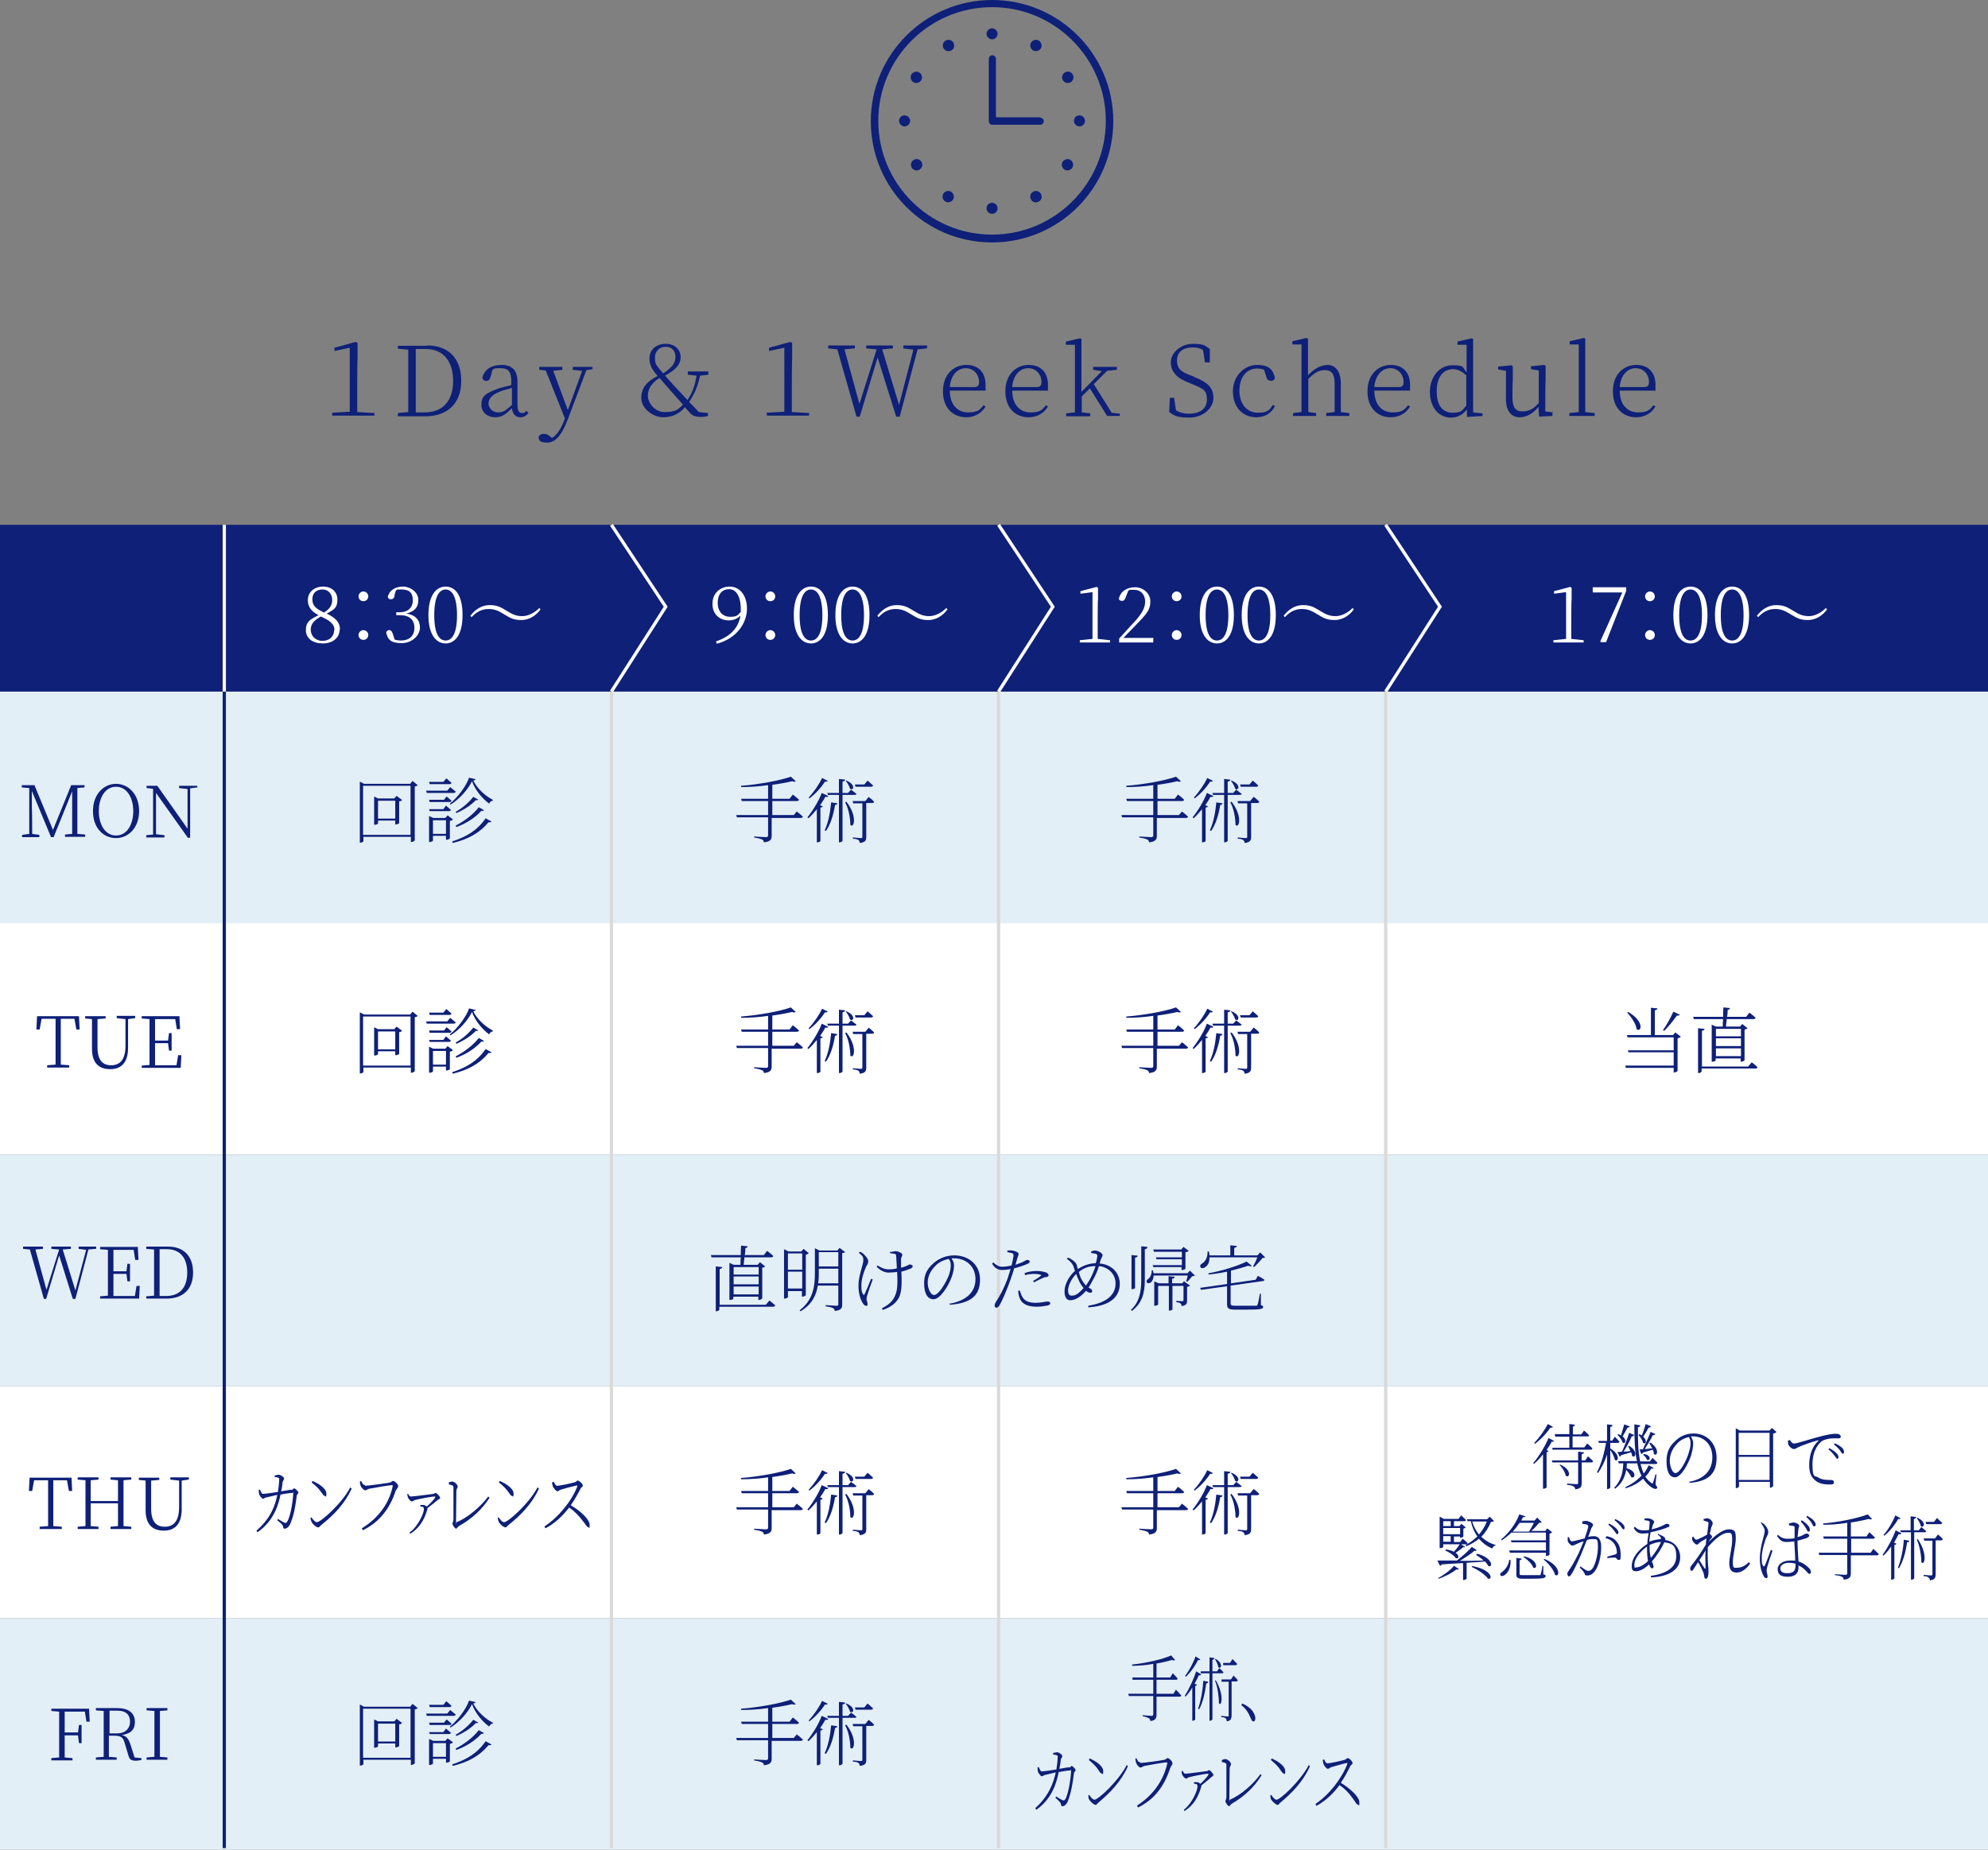 <?xml version="1.0" encoding="UTF-8"?><svg id="_レイヤー_2" xmlns="http://www.w3.org/2000/svg" viewBox="0 0 611.6 569.2"><rect x="0" y="0" width="611.6" height="569.2" fill="#808080" stroke="none"/><defs><style>.cls-1{stroke:#0e2078;}.cls-1,.cls-2,.cls-3{fill:none;stroke-miterlimit:10;stroke-width:1px;}.cls-2{stroke:#fff;}.cls-4{fill:#0e2078;}.cls-4,.cls-5,.cls-6{stroke-width:0px;}.cls-3{stroke:#dad9d9;}.cls-5{fill:#e3eff6;}.cls-6{fill:#fff;}</style></defs><g id="_文字"><path class="cls-4" d="m115.2,127v.9h-13v-.9l5.4-.3c0-2,0-4.1,0-6.1v-13.6l-4.7,1v-1l6.6-1.8.5.4v5.1c-.1,0-.1,10-.1,10,0,2,0,4.1,0,6.1l5.2.3Z"/><path class="cls-4" d="m131.4,106.3c6.4,0,10.5,3.8,10.5,10.9s-4.4,10.9-11,10.9h-8.5v-1l3.2-.3c0-2.9,0-5.9,0-9.4v-.9c0-3.1,0-6,0-8.9l-3.2-.3v-.9h9Zm-.8,20.6c5.8,0,8.8-3.7,8.8-9.7s-3-9.8-8.4-9.8h-3.1c0,2.9,0,5.9,0,9.1v.9c0,3.5,0,6.6,0,9.5h2.8Z"/><path class="cls-4" d="m162.6,127c-.7,1-1.5,1.4-2.5,1.4-1.5,0-2.4-1-2.6-2.8-1.9,1.9-3.1,2.8-5.2,2.8s-4.2-1.3-4.2-3.9,1.3-3.5,5.1-4.9c1.3-.4,2.8-.8,4.1-1.1v-1c0-3.3-1-4.2-3.4-4.2s-1.5.1-2.4.5l-.6,2.2c-.2.8-.6,1.2-1.3,1.2s-1.1-.4-1.2-1c.6-2.5,2.8-3.9,5.9-3.9s4.9,1.5,4.9,5.2v7.1c0,1.9.5,2.5,1.4,2.5s.9-.2,1.3-.7l.5.5Zm-5.1-7.6c-1.3.3-2.7.7-3.7,1.1-2.8,1.1-3.5,2.4-3.5,3.7s1.2,2.7,2.9,2.7,2.4-.6,4.3-2.3v-5.1Z"/><path class="cls-4" d="m182.3,113.6l-1.9.3-5.7,15.1c-1.9,5.1-4,7.2-6.3,7.2s-2.6-.6-2.7-1.7c.2-.7,1-1,1.7-1s1.3.3,2.1,1l.3.3c1.6-1,2.7-2.8,3.6-5l.4-1-5.9-14.8-2-.2v-.9h7.1v.9l-2.8.3,4.5,12.1,4.4-12.1-2.9-.3v-.9h6.1v.9Z"/><path class="cls-4" d="m215.4,115.5c-.7,3.3-1.7,5.7-3.4,8.2.9.9,1.9,1.9,3,3.1l2.8.3v.9c-.8.2-1.4.3-2.2.3-1.5,0-2.5-.3-3.3-1.2l-1.6-1.8c-1.5,1.8-3.6,3.1-6.7,3.1s-6.7-2.7-6.7-5.9,1.7-5.1,5-6.8l-.4-.5c-1.5-1.7-2.1-3.3-2.1-4.9,0-2.8,2.2-4.5,5-4.5s4.6,1.8,4.6,4.1-1.7,4-4.8,5.7c.8.9,1.6,1.8,2.7,3,1.4,1.5,2.7,2.9,4.2,4.5,1.5-2.2,2.3-4.5,2.8-7.5l-2.7-.3v-1h6.3v1l-2.4.3Zm-9.2,4.6c-1.3-1.5-2.2-2.5-3.3-3.8-2.6,1.6-3.6,3.6-3.6,5.5s1.9,5,5.2,5,4.2-.8,5.6-2.3l-3.9-4.4Zm-3.2-6.4c.4.4.7.8,1,1.2,2.3-1.5,3.8-2.9,3.8-5s-1.2-3.2-3-3.2-3.3,1.3-3.3,3.3.3,2.2,1.6,3.8Z"/><path class="cls-4" d="m248.9,127v.9h-13v-.9l5.4-.3c0-2,0-4.1,0-6.1v-13.6l-4.7,1v-1l6.6-1.8.5.4v5.1c-.1,0-.1,10-.1,10,0,2,0,4.1,0,6.1l5.2.3Z"/><path class="cls-4" d="m285.2,107.2l-2.9.3-5.5,20.7h-1.1l-5.7-18.2-5.5,18.2h-1l-5.9-20.7-2.8-.3v-.9h8.2v.9l-3.2.3,4.6,16.8,5.3-16.8-3.2-.3v-.9h8.2v.9l-3.3.3,5.2,17.1,4.4-17-3.1-.4v-.9h7.3v.9Z"/><path class="cls-4" d="m292.2,120.1c0,4.6,2.5,6.8,5.6,6.8s3.6-.8,4.8-2.2l.6.4c-1.2,2-3.3,3.3-5.9,3.3-4.1,0-7.2-2.8-7.2-8s3.3-8.1,7.2-8.1,5.9,2.5,5.9,6.1,0,1.3-.2,1.8h-10.8Zm7.6-1c1.1,0,1.4-.6,1.4-1.6,0-2.2-1.6-4.2-4.1-4.2s-4.6,2.1-4.9,5.8h7.6Z"/><path class="cls-4" d="m311.4,120.1c0,4.6,2.5,6.8,5.6,6.8s3.6-.8,4.8-2.2l.6.4c-1.2,2-3.3,3.3-5.9,3.3-4.1,0-7.2-2.8-7.2-8s3.3-8.1,7.2-8.1,5.9,2.5,5.9,6.1,0,1.3-.2,1.8h-10.8Zm7.6-1c1.1,0,1.4-.6,1.4-1.6,0-2.2-1.6-4.2-4.1-4.2s-4.6,2.1-4.9,5.8h7.6Z"/><path class="cls-4" d="m344.5,127.1v.9h-3.9l-5.3-8.5-2.5,2.5c0,1.6,0,3.3,0,4.9l2.6.3v.9h-7.4v-.9l2.7-.3c0-1.8,0-3.9,0-5.6v-15.2h-2.8v-1l4.4-1,.4.2v4.6c0,0,0,11.7,0,11.7l6.3-6.4-2.7-.4v-.9h7.3v.9l-3,.3-4.1,4.1,5.5,8.8,2.3.3Z"/><path class="cls-4" d="m367.4,116c4.5,1.8,5.9,3.5,5.9,6.5s-3.1,6-7.4,6-4.8-.8-6.2-1.7l.2-4.4h1.3l.6,3.9c1.3.7,2.4,1,4,1,3.3,0,5.5-1.5,5.5-4.4s-1.2-3.3-4.5-4.7l-1.2-.5c-3.4-1.3-5.4-3.2-5.4-6.2s3.1-5.7,6.8-5.7,3.8.7,5.2,1.6v4.1h-1.5l-.6-3.8c-1-.6-1.9-.8-3.2-.8-2.8,0-4.8,1.3-4.8,4s1.4,3.5,3.9,4.5l1.3.5Z"/><path class="cls-4" d="m392.3,124.8c-1,2.2-3,3.6-5.8,3.6-4.3,0-7.2-3.2-7.2-8s3.6-8.1,7.4-8.1,4.9,1.5,5.5,3.9c-.1.7-.5,1-1.2,1s-1.2-.4-1.4-1.2l-.7-2.2c-.7-.3-1.5-.4-2.2-.4-3.1,0-5.4,2.6-5.4,6.8s2.4,6.8,5.6,6.8,3.6-.8,4.7-2.4l.5.3Z"/><path class="cls-4" d="m415.1,127.1v.9h-7.1v-.9l2.6-.3c0-1.6,0-4,0-5.6v-3.1c0-3.1-1-4.2-2.9-4.2s-3.1.6-5.2,2.7v4.6c0,1.6,0,3.9,0,5.6l2.4.3v.9h-7.1v-.9l2.6-.3c0-1.6,0-4,0-5.6v-15.2h-2.8v-1l4.3-1,.5.2v4.6c0,0,0,6.7,0,6.7,1.9-2.1,4.1-3.2,6.1-3.2s4,1.6,4,5.8v3.1c0,1.6,0,3.9,0,5.6l2.4.3Z"/><path class="cls-4" d="m422.8,120.1c0,4.6,2.5,6.8,5.6,6.8s3.6-.8,4.8-2.2l.6.4c-1.2,2-3.3,3.3-5.9,3.3-4.1,0-7.2-2.8-7.2-8s3.3-8.1,7.2-8.1,5.9,2.5,5.9,6.1,0,1.3-.2,1.8h-10.8Zm7.6-1c1.1,0,1.4-.6,1.4-1.6,0-2.2-1.6-4.2-4.1-4.2s-4.6,2.1-4.9,5.8h7.6Z"/><path class="cls-4" d="m456.1,127.1v.9l-4.8.3v-2.3c-1.3,1.6-2.9,2.5-4.9,2.5-3.9,0-6.5-3.3-6.5-7.9s2.9-8.2,6.9-8.2,3,.6,4.4,2.2v-8.5h-2.8v-1l4.4-1,.4.2v4.5c0,0,0,18.1,0,18.1l2.9.3Zm-4.9-11.5c-1.5-1.4-2.8-2-4.1-2-2.8,0-5.1,2-5.1,6.8s2.1,6.6,4.9,6.6,2.8-.6,4.2-2.2v-9.2Z"/><path class="cls-4" d="m477.6,127.1v.9l-4.1.2-.2-3c-1.6,2-3.6,3.2-5.8,3.2s-4.3-1.5-4.2-5.9v-8.4c0,0-2.4-.4-2.4-.4v-.9l4.2-.4.3.4v4.5c-.1,0-.1,4.9-.1,4.9,0,3.3,1,4.4,3.1,4.4s3.5-.9,5-2.6v-10c0,0-2.4-.4-2.4-.4v-.9l4.2-.4.3.4v4.5c-.1,0-.1,9.4-.1,9.4l2.4.3Z"/><path class="cls-4" d="m490.6,127.1v.9h-7.8v-.9l2.9-.3c0-1.8,0-3.9,0-5.6v-15.2h-2.8v-1l4.4-1,.4.2v4.6c0,0,0,12.4,0,12.4,0,1.7,0,3.8,0,5.6l2.8.3Z"/><path class="cls-4" d="m498.3,120.1c0,4.6,2.5,6.8,5.6,6.8s3.6-.8,4.8-2.2l.6.4c-1.2,2-3.3,3.3-5.9,3.3-4.1,0-7.2-2.8-7.2-8s3.3-8.1,7.2-8.1,5.9,2.5,5.9,6.1,0,1.3-.2,1.8h-10.8Zm7.6-1c1.1,0,1.4-.6,1.4-1.6,0-2.2-1.6-4.2-4.1-4.2s-4.6,2.1-4.9,5.8h7.6Z"/><path class="cls-4" d="m319.9,36.1h-13.5v-18c0-.6-.5-1.1-1.1-1.1s-1.1.5-1.1,1.1v19.2c0,.6.5,1.1,1.1,1.1h14.7c.6,0,1.1-.5,1.1-1.1s-.5-1.1-1.1-1.1Z"/><path class="cls-4" d="m305.2,0c-20.5,0-37.3,16.7-37.3,37.3s16.7,37.3,37.3,37.3,37.3-16.7,37.3-37.3S325.8,0,305.2,0Zm0,72.2c-19.3,0-35-15.7-35-35s15.7-35,35-35,35,15.7,35,35-15.7,35-35,35Z"/><path class="cls-4" d="m305.2,12.1c1,0,1.7-.8,1.7-1.7s-.8-1.7-1.7-1.7-1.7.8-1.7,1.7.8,1.7,1.7,1.7Z"/><path class="cls-4" d="m290.9,12.5c-.8.5-1.1,1.5-.6,2.4.5.8,1.5,1.1,2.4.6s1.1-1.5.6-2.4c-.5-.8-1.5-1.1-2.4-.6Z"/><path class="cls-4" d="m282.8,22.3c-.8-.5-1.9-.2-2.4.6-.5.8-.2,1.9.6,2.4s1.9.2,2.4-.6c.5-.8.2-1.9-.6-2.4Z"/><path class="cls-4" d="m278.3,35.5c-1,0-1.7.8-1.7,1.7s.8,1.7,1.7,1.7,1.7-.8,1.7-1.7-.8-1.7-1.7-1.7Z"/><path class="cls-4" d="m281.1,49.2c-.8.5-1.1,1.5-.6,2.4.5.8,1.5,1.1,2.4.6.8-.5,1.1-1.5.6-2.4-.5-.8-1.5-1.1-2.4-.6Z"/><path class="cls-4" d="m292.6,59c-.8-.5-1.9-.2-2.4.6-.5.8-.2,1.9.6,2.4s1.9.2,2.4-.6.2-1.9-.6-2.4Z"/><circle class="cls-4" cx="305.2" cy="64.1" r="1.7"/><path class="cls-4" d="m317.8,59c-.8.5-1.1,1.5-.6,2.4s1.5,1.1,2.4.6,1.1-1.5.6-2.4c-.5-.8-1.5-1.1-2.4-.6Z"/><path class="cls-4" d="m329.3,49.2c-.8-.5-1.9-.2-2.4.6-.5.8-.2,1.9.6,2.4.8.5,1.9.2,2.4-.6.5-.8.2-1.9-.6-2.4Z"/><path class="cls-4" d="m332.1,35.5c-1,0-1.7.8-1.7,1.7s.8,1.7,1.7,1.7,1.7-.8,1.7-1.7-.8-1.7-1.7-1.7Z"/><path class="cls-4" d="m327.6,22.3c-.8.5-1.1,1.5-.6,2.4.5.8,1.5,1.1,2.4.6.8-.5,1.1-1.5.6-2.4s-1.5-1.1-2.4-.6Z"/><path class="cls-4" d="m317.8,15.5c.8.5,1.9.2,2.4-.6.5-.8.2-1.9-.6-2.4-.8-.5-1.9-.2-2.4.6-.5.8-.2,1.9.6,2.4Z"/><rect class="cls-6" y="284" width="611.6" height="71.3"/><rect class="cls-6" y="426.6" width="611.6" height="71.3"/><rect class="cls-5" y="212.8" width="611.6" height="71.3"/><rect class="cls-4" y="161.5" width="611.6" height="51.3"/><rect class="cls-5" y="355.3" width="611.6" height="71.3"/><rect class="cls-5" y="497.9" width="611.6" height="71.3"/><line class="cls-1" x1="69" y1="212.8" x2="69" y2="568.7"/><line class="cls-2" x1="69" y1="161.5" x2="69" y2="212.8"/><line class="cls-3" x1="188.1" y1="212.8" x2="188.1" y2="568.7"/><polyline class="cls-2" points="188.1 161.5 204.8 186.7 188.1 212.8"/><line class="cls-3" x1="307.2" y1="212.8" x2="307.2" y2="568.7"/><polyline class="cls-2" points="307.2 161.5 323.9 186.7 307.2 212.8"/><line class="cls-3" x1="426.3" y1="212.8" x2="426.3" y2="568.7"/><polyline class="cls-2" points="426.3 161.5 443 186.7 426.3 212.8"/><path class="cls-4" d="m23.8,242.5c0,2.1,0,4.3,0,6.5v1.2c0,2.1,0,4.3,0,6.4l2.4.2v.7h-6.2v-.7l2.2-.2c0-2.1,0-4.3,0-6.3v-6.8s-5.7,14.1-5.7,14.1h-.8l-5.9-14.2v5.3c.1,0,.1,7.9.1,7.9l2.2.3v.7h-5.3v-.7l2.2-.3v-14.1l-2.3-.2v-.7h3.9l5.7,13.8,5.6-13.8h4.1v.7l-2.4.2Z"/><path class="cls-4" d="m42.8,249.6c0,5.1-3.3,8.3-7.1,8.3s-7.1-3-7.1-8.3,3.4-8.4,7.1-8.4,7.1,3.1,7.1,8.4Zm-7.1,7.5c3.5,0,5.3-3.6,5.3-7.5s-1.8-7.5-5.3-7.5-5.3,3.6-5.3,7.5,1.8,7.5,5.3,7.5Z"/><path class="cls-4" d="m60.6,242.3l-2.1.3v15.2h-.7l-9.8-13.8v12.7s2.6.3,2.6.3v.7h-5.6v-.7l2.1-.2v-13.9s-.1-.2-.1-.2l-1.9-.2v-.7h3.3l9.3,13.2v-12.2s-2.6-.3-2.6-.3v-.7h5.6v.7Z"/><path class="cls-4" d="m18.7,313.5c0,2.1,0,4.3,0,6.5v1.2c0,2.1,0,4.3,0,6.4l2.6.2v.7h-6.8v-.7l2.6-.2c0-2.1,0-4.3,0-6.4v-1.2c0-2.2,0-4.4,0-6.5h-4.3l-.6,3.3h-1l.2-4.1h12.9l.2,4.1h-1l-.6-3.3h-4.3Z"/><path class="cls-4" d="m41.5,313.3l-2.1.3v8.8c0,4.6-2.1,6.6-5.5,6.6s-5.6-1.8-5.6-6.3v-2.6c0-2.2,0-4.4,0-6.5l-2.1-.2v-.7h6.3v.7l-2.5.2c0,2.1,0,4.3,0,6.5v2.1c0,4.1,1.6,5.6,4.2,5.6s4.4-1.6,4.4-6v-8.2l-2.7-.3v-.7h5.7v.7Z"/><path class="cls-4" d="m55.8,324.6l-.2,4h-12v-.7l2.4-.2c0-2.1,0-4.3,0-6.4v-1.2c0-2.2,0-4.3,0-6.5l-2.4-.2v-.7h11.6l.2,4h-1l-.5-3.1h-6.2c0,2.1,0,4.3,0,6.6h4l.3-2.3h.8v5.4h-.8l-.3-2.3h-4c0,2.5,0,4.7,0,6.8h6.6l.5-3.1h1Z"/><path class="cls-4" d="m29.3,384.3l-2.1.2-4,15.2h-.8l-4.2-13.4-4,13.4h-.7l-4.3-15.2-2.1-.2v-.7h6.1v.7l-2.3.2,3.4,12.4,3.9-12.4-2.4-.2v-.7h6v.7l-2.5.2,3.9,12.6,3.3-12.5-2.3-.3v-.7h5.4v.7Z"/><path class="cls-4" d="m43,395.6l-.2,4h-12v-.7l2.4-.2c0-2.1,0-4.3,0-6.4v-1.2c0-2.2,0-4.3,0-6.5l-2.4-.2v-.7h11.6l.2,4h-1l-.5-3.1h-6.2c0,2.1,0,4.3,0,6.6h4l.3-2.3h.8v5.4h-.8l-.3-2.3h-4c0,2.5,0,4.7,0,6.8h6.6l.5-3.1h1Z"/><path class="cls-4" d="m51.7,383.6c4.7,0,7.7,2.8,7.7,8s-3.2,8-8.1,8h-6.3v-.7l2.4-.2c0-2.1,0-4.3,0-6.9v-.7c0-2.2,0-4.4,0-6.6l-2.4-.2v-.7h6.6Zm-.6,15.2c4.3,0,6.5-2.7,6.5-7.2s-2.2-7.2-6.2-7.2h-2.3c0,2.2,0,4.4,0,6.7v.7c0,2.6,0,4.8,0,7h2Z"/><path class="cls-4" d="m16.4,455.5c0,2.1,0,4.3,0,6.5v1.2c0,2.1,0,4.3,0,6.4l2.6.2v.7h-6.8v-.7l2.6-.2c0-2.1,0-4.3,0-6.4v-1.2c0-2.2,0-4.4,0-6.5h-4.3l-.6,3.3h-1l.2-4.1h12.9l.2,4.1h-1l-.6-3.3h-4.3Z"/><path class="cls-4" d="m38,455.5c0,2.1,0,4.3,0,6.5v1.2c0,2.1,0,4.3,0,6.4l2.4.2v.7h-6.4v-.7l2.3-.2c0-2.1,0-4.3,0-7h-8.4c0,2.7,0,4.9,0,7l2.4.2v.7h-6.4v-.7l2.4-.2c0-2.1,0-4.3,0-6.4v-1.2c0-2.2,0-4.3,0-6.5l-2.4-.2v-.7h6.4v.7l-2.4.2c0,2.1,0,4.2,0,6.4h8.4c0-2.1,0-4.3,0-6.4l-2.3-.2v-.7h6.4v.7l-2.4.2Z"/><path class="cls-4" d="m58,455.3l-2.1.3v8.8c0,4.6-2.1,6.6-5.5,6.6s-5.6-1.8-5.6-6.3v-2.6c0-2.2,0-4.4,0-6.5l-2.1-.2v-.7h6.3v.7l-2.5.2c0,2.1,0,4.3,0,6.5v2.1c0,4.1,1.6,5.6,4.2,5.6s4.4-1.6,4.4-6v-8.2l-2.7-.3v-.7h5.7v.7Z"/><path class="cls-4" d="m19.9,526.5c0,2.1,0,4.3,0,6.6h4.1l.3-2.3h.8v5.6h-.8l-.3-2.4h-4.1c0,2.5,0,4.7,0,6.8l2.4.2v.7h-6.5v-.7l2.4-.2c0-2.1,0-4.3,0-6.4v-1.2c0-2.2,0-4.3,0-6.5l-2.4-.2v-.7h11.6l.2,4h-1l-.5-3.1h-6.2Z"/><path class="cls-4" d="m43.5,540.9v.7c-.4,0-.9.2-1.7.2-1.4,0-1.9-.4-2.2-1.3l-1.2-4c-.5-1.9-1.2-2.4-3.3-2.4h-1.6c0,2.3,0,4.4,0,6.5l2.4.2v.7h-6.4v-.7l2.4-.2c0-2.1,0-4.3,0-6.4v-1.2c0-2.2,0-4.3,0-6.5l-2.4-.2v-.7h6.5c3.5,0,5.5,1.5,5.5,4.2s-1.5,3.7-4,4.1c1.4.3,2,1.1,2.6,2.8l1.3,4.1,2,.2Zm-7.5-7.5c2.5,0,4-1.5,4-3.6s-1.2-3.4-3.9-3.4h-2.4c0,2.1,0,4.3,0,7h2.4Z"/><path class="cls-4" d="m49.2,526.5c0,2.1,0,4.3,0,6.5v1.2c0,2.1,0,4.3,0,6.4l2.3.2v.7h-6.4v-.7l2.4-.2c0-2.1,0-4.3,0-6.4v-1.2c0-2.2,0-4.3,0-6.5l-2.4-.2v-.7h6.4v.7l-2.3.2Z"/><path class="cls-6" d="m104.5,193.7c0,2.6-2.2,4.3-5.2,4.3s-5.2-1.5-5.2-4.1,1.3-3.3,3.9-4.6c-2.4-1.2-3.3-2.8-3.3-4.6,0-2.6,2.1-4.2,4.7-4.2s4.4,1.6,4.4,4-.8,3-3.3,4.3c2.9,1.4,4.1,2.8,4.1,5Zm-1.6.2c0-1.6-1-2.8-4.2-4.2-2.1,1.2-3.1,2.3-3.1,4.1s1.4,3.4,3.6,3.4,3.6-1.4,3.6-3.3Zm-3.2-5.4c1.8-1.2,2.5-2.3,2.5-3.9s-1-3.2-3-3.2-3.1,1.2-3.1,3,.8,2.8,3.6,4.1Z"/><path class="cls-6" d="m111.8,182c.8,0,1.5.7,1.5,1.5s-.6,1.5-1.5,1.5-1.5-.7-1.5-1.5.7-1.5,1.5-1.5Zm0,11.9c.8,0,1.5.7,1.5,1.5s-.6,1.5-1.5,1.5-1.5-.7-1.5-1.5.7-1.5,1.5-1.5Z"/><path class="cls-6" d="m121.5,183.2c-.3.8-.5,1.2-1.2,1.2s-.8-.2-1-.7c.5-2.2,2.5-3.2,4.7-3.2s4.7,1.7,4.7,4.1-1.3,3.6-3.7,4.2c2.8.4,4.2,2,4.2,4.3s-2.3,4.8-5.6,4.8-4.3-1-4.8-3.3c.2-.5.5-.7,1-.7s.8.4,1.1,1.3l.5,1.6c.6.2,1.2.3,1.9.3,2.7,0,4.2-1.5,4.2-3.9s-1.5-3.9-4.4-3.9h-1.2v-.9h1.1c2.4,0,4-1.3,4-3.7s-1.2-3.3-3.4-3.3-1.2,0-1.8.3l-.5,1.6Z"/><path class="cls-6" d="m142.3,189.3c0,6.3-2.5,8.7-5.2,8.7s-5.3-2.4-5.3-8.7,2.5-8.8,5.3-8.8,5.2,2.4,5.2,8.8Zm-5.2,7.8c1.8,0,3.5-1.8,3.5-7.8s-1.7-7.9-3.5-7.9-3.5,1.8-3.5,7.9,1.7,7.8,3.5,7.8Z"/><path class="cls-6" d="m150.3,187.4c-2.3,0-3.9,1.1-5.2,2.5l-.4-.4c1.5-2,3.6-3.3,5.9-3.3s3.4.6,5.2,1.7c1.9,1.2,3.1,1.7,4.9,1.7s3.9-1.1,5.2-2.5l.4.4c-1.4,2-3.6,3.3-5.9,3.3s-3.4-.6-5.2-1.7c-1.9-1.2-3.1-1.7-4.9-1.7Z"/><path class="cls-4" d="m128.5,241.6c-.2.2-.5.4-.9.4v16.6c0,.1-.6.5-1,.5h-.2v-1.6h-14.6v1.3c0,.2-.4.5-.9.5h-.2v-18.8l1.3.7h14.2l.7-.9,1.6,1.3Zm-2.2,15.3v-15.1h-14.6v15.1h14.6Zm-2.6-10.7c-.2.2-.5.4-.9.4v6.7c0,.1-.6.4-1,.4h-.2v-1.2h-5.3v.9c0,.1-.5.4-1,.4h-.2v-8.7l1.2.6h5l.7-.8,1.6,1.2Zm-2.1,5.7v-5.5h-5.3v5.5h5.3Z"/><path class="cls-4" d="m138.5,242.2s1,.8,1.7,1.4c0,.2-.3.4-.6.4h-8.3l-.2-.7h6.5l.9-1.1Zm-1.9,3.9l.8-1s.9.7,1.5,1.3c0,.2-.2.4-.6.4h-6.1l-.2-.7h4.5Zm-4.4,3.5l-.2-.6h4.4l.8-1.1s.9.8,1.5,1.3c0,.2-.2.4-.6.4h-6.1Zm0-8.3l-.2-.7h4.4l.9-1.1s1,.8,1.6,1.4c0,.2-.3.4-.5.4h-6.2Zm7.1,10.9c-.2.2-.5.4-.9.4v5.4c0,.1-.6.4-1,.4h-.2v-1.2h-4v1.5c0,.1-.5.4-1,.4h-.2v-8l1.3.6h3.7l.7-.8,1.6,1.2Zm-2.1,4.4v-4.2h-4v4.2h4Zm9.1-16.8c0,.2-.3.3-.7.4,1.2,2.4,3.5,4.6,6,5.9v.3c-.5,0-.9.4-1.1.9-2.2-1.6-4.3-4.2-5.3-6.9-1.3,2.7-4,5.6-6.6,7.2l-.2-.3c2.3-1.8,5.1-5.5,5.9-8l2.1.5Zm-7.1,19.1c4.2-1.4,7.6-3.3,10.2-7.1l1.8,1c-.1.2-.4.3-.9.2-2.9,3.5-6.5,5.3-11,6.4l-.2-.4Zm.9-4.8c2.7-1.4,5.3-3.3,7.2-5.7l1.6.9c-.2.2-.4.3-.8.2-2,2.2-4.7,3.9-7.7,5l-.2-.4Zm7.1-8.1c-.2.2-.4.3-.8.2-1.5,1.6-3.7,3-6,4l-.2-.4c2-1.1,4-2.8,5.4-4.6l1.6.9Z"/><path class="cls-4" d="m128.5,312.6c-.2.2-.5.4-.9.4v16.6c0,.1-.6.5-1,.5h-.2v-1.6h-14.6v1.3c0,.2-.4.5-.9.5h-.2v-18.8l1.3.7h14.2l.7-.9,1.6,1.3Zm-2.2,15.3v-15.1h-14.6v15.1h14.6Zm-2.6-10.7c-.2.2-.5.4-.9.4v6.7c0,.1-.6.4-1,.4h-.2v-1.2h-5.3v.9c0,.1-.5.4-1,.4h-.2v-8.7l1.2.6h5l.7-.8,1.6,1.2Zm-2.1,5.7v-5.5h-5.3v5.5h5.3Z"/><path class="cls-4" d="m138.5,313.2s1,.8,1.7,1.4c0,.2-.3.4-.6.4h-8.3l-.2-.7h6.5l.9-1.1Zm-1.9,3.9l.8-1s.9.7,1.5,1.3c0,.2-.2.4-.6.4h-6.1l-.2-.7h4.5Zm-4.4,3.5l-.2-.6h4.4l.8-1.1s.9.8,1.5,1.3c0,.2-.2.4-.6.4h-6.1Zm0-8.3l-.2-.7h4.4l.9-1.1s1,.8,1.6,1.4c0,.2-.3.4-.5.4h-6.2Zm7.1,10.9c-.2.2-.5.4-.9.4v5.4c0,.1-.6.4-1,.4h-.2v-1.2h-4v1.5c0,.1-.5.4-1,.4h-.2v-8l1.3.6h3.7l.7-.8,1.6,1.2Zm-2.1,4.4v-4.2h-4v4.2h4Zm9.1-16.8c0,.2-.3.3-.7.4,1.2,2.4,3.5,4.6,6,5.9v.3c-.5,0-.9.4-1.1.9-2.2-1.6-4.3-4.2-5.3-6.9-1.3,2.7-4,5.6-6.6,7.2l-.2-.3c2.3-1.8,5.1-5.5,5.9-8l2.1.5Zm-7.1,19.1c4.2-1.4,7.6-3.3,10.2-7.1l1.8,1c-.1.2-.4.3-.9.2-2.9,3.5-6.5,5.3-11,6.4l-.2-.4Zm.9-4.8c2.7-1.4,5.3-3.3,7.2-5.7l1.6.9c-.2.2-.4.3-.8.2-2,2.2-4.7,3.9-7.7,5l-.2-.4Zm7.1-8.1c-.2.2-.4.3-.8.2-1.5,1.6-3.7,3-6,4l-.2-.4c2-1.1,4-2.8,5.4-4.6l1.6.9Z"/><path class="cls-4" d="m89.6,458.5c.5,0,.6-.5.9-.5s1.3.9,1.3,1.3-.4.4-.5.9c-.4,3.3-.9,6.2-2,8.7-.4,1-1.2,1.5-1.7,1.5s-.4-.2-.5-.6c-.2-.8-.8-1.1-1.8-2l.2-.4c.7.4,1.6,1,1.9,1.1.5.2.7.2.9-.2,1.2-1.7,1.9-7.3,1.9-8.7s0-.2-.2-.2c-.9,0-2.6.3-3.7.5-.5,2.6-1.9,8.1-7.1,11.6l-.3-.5c4.5-3.9,5.8-7.9,6.4-11-1.2.3-3,.7-3.5.8-.6.2-.6.4-.9.4s-1.1-1-1.2-1.5c-.1-.4-.1-.9-.1-1.3h.4c.2.5.5,1.3.9,1.3s2.7-.3,4.6-.6c.2-1.2.4-3.1.4-3.7,0-.4,0-.6-.3-.7-.3-.1-.8-.2-1.1-.2v-.5c.4,0,.9-.2,1.2-.2.6,0,1.7.7,1.7,1.2s-.4.5-.5,1.3c0,.6-.2,1.7-.4,2.6l3-.5Z"/><path class="cls-4" d="m107.8,457.7l.4.4c-2.2,4.7-5.5,8.1-9.4,11.2-.3.2-.5.7-.9.7-.6,0-1.7-1-2-1.6-.2-.3-.3-1-.4-1.3l.3-.2c.6.8,1.1,1.5,1.7,1.5,1.2,0,7.7-5.8,10.2-10.6Zm-11.7-2c1.9.8,4.3,2.3,4.3,3.9s-.2.7-.5.7-.4-.2-.9-.9c-.9-1.3-1.6-2-3.1-3.2l.2-.5Z"/><path class="cls-4" d="m112.3,457.2c.9,0,6.8-.8,7.7-1,.4-.1.6-.5.9-.5.5,0,1.6,1,1.6,1.6s-.5.8-.8,1.5c-1.8,5.5-5,9.6-10.1,12.1l-.3-.6c5.2-3.2,8.4-7.7,9.5-12.9,0-.4,0-.4-.2-.4-.7,0-6,.9-7,1.1-.5.1-.9.5-1.2.5-.5,0-1.3-.9-1.5-1.5,0-.2-.2-.6-.2-1.2l.4-.2c.2.5.6,1.3,1.2,1.3Z"/><path class="cls-4" d="m125.5,459.6c.3.5.5.9.9.9.9,0,6.1-.7,6.9-.8.3,0,.4-.3.7-.3.4,0,1.4,1.1,1.4,1.5s-.6.5-.9.8c-.6.5-1.8,1.5-3,2.4,0,0,0,.2,0,.3-1,3.4-2.5,5.8-5.3,7.6l-.2-.4c2.7-2,4.4-6,4.4-7.1s-.5-.7-1.1-1v-.4c.4,0,.7,0,.9,0,.5,0,.9.3,1.1.5,1-.9,2.1-2,2.5-2.7.2-.3.1-.4-.2-.4-.6,0-4.5.7-6,1.1-.5.2-.5.4-.9.4s-1-.7-1.2-1.2c-.1-.3-.2-.7-.2-1.1h.3Z"/><path class="cls-4" d="m138,456.2c.4-.2.8-.3,1.1-.3.7,0,1.7.9,1.7,1.5s-.3.5-.4,1.3c0,1.2-.1,7.5-.1,9.5s0,.2.2.2c3.4-1.4,7.4-4.8,9.7-7.9l.4.4c-2.2,3.5-5.6,6.6-9.4,8.7-.5.3-.6.8-.9.8s-1.1-1.1-1.1-1.5.3-.6.3-1.4c0-1.2,0-8.3,0-9.9,0-.3-.2-.6-1.4-.8v-.4Z"/><path class="cls-4" d="m165.4,457.7l.4.4c-2.2,4.7-5.5,8.1-9.4,11.2-.3.2-.5.7-.9.7-.6,0-1.7-1-2-1.6-.2-.3-.3-1-.4-1.3l.3-.2c.6.8,1.1,1.5,1.7,1.5,1.2,0,7.7-5.8,10.2-10.6Zm-11.7-2c1.9.8,4.3,2.3,4.3,3.9s-.2.7-.5.7-.4-.2-.9-.9c-.9-1.3-1.6-2-3.1-3.2l.2-.5Z"/><path class="cls-4" d="m170.3,455.9c.3.5.6,1.3,1.1,1.3.9,0,4.5-.8,5.5-1.1.4-.1.5-.5.8-.5.5,0,1.6,1,1.6,1.5s-.5.5-.7,1c-.6,1.2-1.7,3.2-3,5.1,2.9,1.7,5.8,4.3,5.8,6s-.1.7-.5.7-.6-.7-1.7-2c-1.3-1.7-2.5-2.9-4.1-4-1.7,2.2-4.1,4.7-7.3,6.4l-.3-.6c4.2-2.7,8.4-7.8,10.1-12.3,0-.3,0-.3-.2-.3-1.4.3-3.9,1-4.9,1.3-.6.2-.6.5-1,.5s-1.1-.9-1.4-1.4c0-.2-.2-.7-.3-1.3l.4-.2Z"/><path class="cls-4" d="m128.5,525.6c-.2.2-.5.4-.9.4v16.6c0,.1-.6.5-1,.5h-.2v-1.6h-14.6v1.3c0,.2-.4.5-.9.5h-.2v-18.8l1.3.7h14.2l.7-.9,1.6,1.3Zm-2.2,15.3v-15.1h-14.6v15.1h14.6Zm-2.6-10.7c-.2.2-.5.4-.9.4v6.7c0,.1-.6.4-1,.4h-.2v-1.2h-5.3v.9c0,.1-.5.4-1,.4h-.2v-8.7l1.2.6h5l.7-.8,1.6,1.2Zm-2.1,5.7v-5.5h-5.3v5.5h5.3Z"/><path class="cls-4" d="m138.5,526.2s1,.8,1.7,1.4c0,.2-.3.4-.6.4h-8.3l-.2-.7h6.5l.9-1.1Zm-1.9,3.9l.8-1s.9.7,1.5,1.3c0,.2-.2.4-.6.4h-6.1l-.2-.7h4.5Zm-4.4,3.5l-.2-.6h4.4l.8-1.1s.9.8,1.5,1.3c0,.2-.2.4-.6.4h-6.1Zm0-8.3l-.2-.7h4.4l.9-1.1s1,.8,1.6,1.4c0,.2-.3.4-.5.4h-6.2Zm7.1,10.9c-.2.2-.5.4-.9.4v5.4c0,.1-.6.4-1,.4h-.2v-1.2h-4v1.5c0,.1-.5.4-1,.4h-.2v-8l1.3.6h3.7l.7-.8,1.6,1.2Zm-2.1,4.4v-4.2h-4v4.2h4Zm9.1-16.8c0,.2-.3.3-.7.4,1.2,2.4,3.5,4.6,6,5.9v.3c-.5,0-.9.4-1.1.9-2.2-1.6-4.3-4.2-5.3-6.9-1.3,2.7-4,5.6-6.6,7.2l-.2-.3c2.3-1.8,5.1-5.5,5.9-8l2.1.5Zm-7.1,19.1c4.2-1.4,7.6-3.3,10.2-7.1l1.8,1c-.1.2-.4.3-.9.2-2.9,3.5-6.5,5.3-11,6.4l-.2-.4Zm.9-4.8c2.7-1.4,5.3-3.3,7.2-5.7l1.6.9c-.2.2-.4.3-.8.2-2,2.2-4.7,3.9-7.7,5l-.2-.4Zm7.1-8.1c-.2.2-.4.3-.8.2-1.5,1.6-3.7,3-6,4l-.2-.4c2-1.1,4-2.8,5.4-4.6l1.6.9Z"/><path class="cls-6" d="m220.2,197.4c4.7-1.6,7-4.3,7.6-8-.9,1-2.2,1.5-3.6,1.5-2.9,0-5.1-2-5-5.2,0-3.1,2.3-5.2,5.3-5.2s5.3,2.6,5.3,6.8-2.9,9.1-9.3,10.8l-.2-.7Zm7.7-9c0-.3,0-.6,0-.9,0-4.1-1.5-6.2-3.6-6.2s-3.5,1.5-3.5,4.2,1.6,4.3,3.8,4.3,2.3-.5,3.2-1.4Z"/><path class="cls-6" d="m237,182c.8,0,1.5.7,1.5,1.5s-.6,1.5-1.5,1.5-1.5-.7-1.5-1.5.7-1.5,1.5-1.5Zm0,11.9c.8,0,1.5.7,1.5,1.5s-.6,1.5-1.5,1.5-1.5-.7-1.5-1.5.7-1.5,1.5-1.5Z"/><path class="cls-6" d="m254.7,189.3c0,6.3-2.5,8.7-5.2,8.7s-5.3-2.4-5.3-8.7,2.5-8.8,5.3-8.8,5.2,2.4,5.2,8.8Zm-5.2,7.8c1.8,0,3.5-1.8,3.5-7.8s-1.7-7.9-3.5-7.9-3.5,1.8-3.5,7.9,1.7,7.8,3.5,7.8Z"/><path class="cls-6" d="m267.5,189.3c0,6.3-2.5,8.7-5.2,8.7s-5.3-2.4-5.3-8.7,2.5-8.8,5.3-8.8,5.2,2.4,5.2,8.8Zm-5.2,7.8c1.8,0,3.5-1.8,3.5-7.8s-1.7-7.9-3.5-7.9-3.5,1.8-3.5,7.9,1.7,7.8,3.5,7.8Z"/><path class="cls-6" d="m275.5,187.4c-2.3,0-3.9,1.1-5.2,2.5l-.4-.4c1.5-2,3.6-3.3,5.9-3.3s3.4.6,5.2,1.7c1.9,1.2,3.1,1.7,4.9,1.7s3.9-1.1,5.2-2.5l.4.4c-1.4,2-3.6,3.3-5.9,3.3s-3.4-.6-5.2-1.7c-1.9-1.2-3.1-1.7-4.9-1.7Z"/><path class="cls-4" d="m245.1,249.7s1.2.9,1.9,1.6c0,.2-.3.4-.6.4h-9v5.5c0,1-.3,1.8-2.4,2,0-.4-.2-.7-.6-.9-.5-.2-1.2-.4-2.4-.6v-.3s3,.2,3.6.2.7-.2.7-.6v-5.5h-9.6l-.2-.7h9.8v-4.3h-8.1l-.2-.7h8.3v-4.2c-2.7.4-5.5.6-8.3.6v-.4c5.4-.4,11.9-1.6,15.3-2.8l1.5,1.4c-.2.2-.6.2-1.1,0-1.7.4-3.8.8-6.1,1.1v4.3h5.3l1-1.3s1.2.9,1.9,1.6c0,.2-.3.4-.6.4h-7.6v4.3h6.6l1.1-1.3Z"/><path class="cls-4" d="m254.8,245c-.1.2-.3.3-.9.2-.4.8-1,1.7-1.6,2.6l.8.3c0,.2-.3.4-.7.4v10.3c0,.1-.5.4-.9.4h-.2v-10.2c-.8,1-1.7,2-2.6,2.8l-.3-.3c1.8-2.2,3.6-5.3,4.4-7.5l1.9.9Zm-.2-4.7c-.1.2-.3.3-.8.2-1,1.6-2.8,3.7-4.8,5.2l-.2-.3c1.6-1.7,3.3-4.2,4.1-6l1.8.9Zm-.9,15.2c1.1-2.3,1.7-5.4,2-8.6l1.9.3c0,.3-.3.5-.7.5-.5,3.1-1.4,6-2.8,8l-.4-.2Zm5.5-10.9v14.1c0,.2-.5.5-.9.5h-.2v-14.6h-3.4l-.2-.6h3.6v-4.3l1.9.2c0,.3-.2.5-.8.6v3.5h1.7l.9-1s1,.7,1.7,1.3c0,.2-.3.3-.6.3h-3.7Zm1.2,2.1c3.6,4.7,2.2,8.4,1.2,7.1,0-1.6-.4-4.8-1.6-6.9l.4-.2Zm0-6.5c3.1,1.3,2.1,3.3,1.1,2.5-.2-.8-.8-1.8-1.3-2.4l.3-.2Zm6.8,5s1.1.8,1.7,1.5c0,.2-.2.4-.5.4h-1.9v10.4c0,1-.2,1.7-2,1.9,0-.4-.2-.7-.4-.9-.3-.2-.8-.4-1.7-.4v-.4s2,.2,2.4.2.5-.1.5-.4v-10.3h-2.8l-.2-.7h3.9l1-1.2Zm-4-3.1l-.2-.7h2.9l1-1.2s1.1.9,1.7,1.5c0,.2-.3.4-.6.4h-4.9Z"/><path class="cls-4" d="m245.1,320.7s1.2.9,1.9,1.6c0,.2-.3.4-.6.4h-9v5.5c0,1-.3,1.8-2.4,2,0-.4-.2-.7-.6-.9-.5-.2-1.2-.4-2.4-.6v-.3s3,.2,3.6.2.7-.2.7-.6v-5.5h-9.6l-.2-.7h9.8v-4.3h-8.1l-.2-.7h8.3v-4.2c-2.7.4-5.5.6-8.3.6v-.4c5.4-.4,11.9-1.6,15.3-2.8l1.5,1.4c-.2.2-.6.2-1.1,0-1.7.4-3.8.8-6.1,1.1v4.3h5.3l1-1.3s1.2.9,1.9,1.6c0,.2-.3.4-.6.4h-7.6v4.3h6.6l1.1-1.3Z"/><path class="cls-4" d="m254.8,316c-.1.2-.3.3-.9.2-.4.8-1,1.7-1.6,2.6l.8.3c0,.2-.3.4-.7.4v10.3c0,.1-.5.4-.9.4h-.2v-10.2c-.8,1-1.7,2-2.6,2.8l-.3-.3c1.8-2.2,3.6-5.3,4.4-7.5l1.9.9Zm-.2-4.7c-.1.2-.3.3-.8.2-1,1.6-2.8,3.7-4.8,5.2l-.2-.3c1.6-1.7,3.3-4.2,4.1-6l1.8.9Zm-.9,15.2c1.1-2.3,1.7-5.4,2-8.6l1.9.3c0,.3-.3.5-.7.5-.5,3.1-1.4,6-2.8,8l-.4-.2Zm5.5-10.9v14.1c0,.2-.5.5-.9.5h-.2v-14.6h-3.4l-.2-.6h3.6v-4.3l1.9.2c0,.3-.2.5-.8.6v3.5h1.7l.9-1s1,.7,1.7,1.3c0,.2-.3.3-.6.3h-3.7Zm1.2,2.1c3.6,4.7,2.2,8.4,1.2,7.1,0-1.6-.4-4.8-1.6-6.9l.4-.2Zm0-6.5c3.1,1.3,2.1,3.3,1.1,2.5-.2-.8-.8-1.8-1.3-2.4l.3-.2Zm6.8,5s1.1.8,1.7,1.5c0,.2-.2.4-.5.4h-1.9v10.4c0,1-.2,1.7-2,1.9,0-.4-.2-.7-.4-.9-.3-.2-.8-.4-1.7-.4v-.4s2,.2,2.4.2.5-.1.5-.4v-10.3h-2.8l-.2-.7h3.9l1-1.2Zm-4-3.1l-.2-.7h2.9l1-1.2s1.1.9,1.7,1.5c0,.2-.3.4-.6.4h-4.9Z"/><path class="cls-4" d="m245.1,462.7s1.2.9,1.9,1.6c0,.2-.3.4-.6.4h-9v5.5c0,1-.3,1.8-2.4,2,0-.4-.2-.7-.6-.9-.5-.2-1.2-.4-2.4-.6v-.3s3,.2,3.6.2.7-.2.7-.6v-5.5h-9.6l-.2-.7h9.8v-4.3h-8.1l-.2-.7h8.3v-4.2c-2.7.4-5.5.6-8.3.6v-.4c5.4-.4,11.9-1.6,15.3-2.8l1.5,1.4c-.2.2-.6.2-1.1,0-1.7.4-3.8.8-6.1,1.1v4.3h5.3l1-1.3s1.2.9,1.9,1.6c0,.2-.3.4-.6.4h-7.6v4.3h6.6l1.1-1.3Z"/><path class="cls-4" d="m254.8,458c-.1.2-.3.3-.9.2-.4.8-1,1.7-1.6,2.6l.8.3c0,.2-.3.4-.7.4v10.3c0,.1-.5.4-.9.4h-.2v-10.2c-.8,1-1.7,2-2.6,2.8l-.3-.3c1.8-2.2,3.6-5.3,4.4-7.5l1.9.9Zm-.2-4.7c-.1.2-.3.3-.8.2-1,1.6-2.8,3.7-4.8,5.2l-.2-.3c1.6-1.7,3.3-4.2,4.1-6l1.8.9Zm-.9,15.2c1.1-2.3,1.7-5.4,2-8.6l1.9.3c0,.3-.3.5-.7.5-.5,3.1-1.4,6-2.8,8l-.4-.2Zm5.5-10.9v14.1c0,.2-.5.5-.9.5h-.2v-14.6h-3.4l-.2-.6h3.6v-4.3l1.9.2c0,.3-.2.5-.8.6v3.5h1.7l.9-1s1,.7,1.7,1.3c0,.2-.3.3-.6.3h-3.7Zm1.2,2.1c3.6,4.7,2.2,8.4,1.2,7.1,0-1.6-.4-4.8-1.6-6.9l.4-.2Zm0-6.5c3.1,1.3,2.1,3.3,1.1,2.5-.2-.8-.8-1.8-1.3-2.4l.3-.2Zm6.8,5s1.1.8,1.7,1.5c0,.2-.2.4-.5.4h-1.9v10.4c0,1-.2,1.7-2,1.9,0-.4-.2-.7-.4-.9-.3-.2-.8-.4-1.7-.4v-.4s2,.2,2.4.2.5-.1.5-.4v-10.3h-2.8l-.2-.7h3.9l1-1.2Zm-4-3.1l-.2-.7h2.9l1-1.2s1.1.9,1.7,1.5c0,.2-.3.4-.6.4h-4.9Z"/><path class="cls-4" d="m245.1,533.7s1.2.9,1.9,1.6c0,.2-.3.4-.6.4h-9v5.5c0,1-.3,1.8-2.4,2,0-.4-.2-.7-.6-.9-.5-.2-1.2-.4-2.4-.6v-.3s3,.2,3.6.2.7-.2.7-.6v-5.5h-9.6l-.2-.7h9.8v-4.3h-8.1l-.2-.7h8.3v-4.2c-2.7.4-5.5.6-8.3.6v-.4c5.4-.4,11.9-1.6,15.3-2.8l1.5,1.4c-.2.2-.6.2-1.1,0-1.7.4-3.8.8-6.1,1.1v4.3h5.3l1-1.3s1.2.9,1.9,1.6c0,.2-.3.4-.6.4h-7.6v4.3h6.6l1.1-1.3Z"/><path class="cls-4" d="m254.8,529c-.1.2-.3.3-.9.2-.4.8-1,1.7-1.6,2.6l.8.3c0,.2-.3.4-.7.4v10.3c0,.1-.5.4-.9.4h-.2v-10.2c-.8,1-1.7,2-2.6,2.8l-.3-.3c1.8-2.2,3.6-5.3,4.4-7.5l1.9.9Zm-.2-4.7c-.1.2-.3.3-.8.2-1,1.6-2.8,3.7-4.8,5.2l-.2-.3c1.6-1.7,3.3-4.2,4.1-6l1.8.9Zm-.9,15.2c1.1-2.3,1.7-5.4,2-8.6l1.9.3c0,.3-.3.5-.7.5-.5,3.1-1.4,6-2.8,8l-.4-.2Zm5.5-10.9v14.1c0,.2-.5.5-.9.5h-.2v-14.6h-3.4l-.2-.6h3.6v-4.3l1.9.2c0,.3-.2.5-.8.6v3.5h1.7l.9-1s1,.7,1.7,1.3c0,.2-.3.3-.6.3h-3.7Zm1.2,2.1c3.6,4.7,2.2,8.4,1.2,7.1,0-1.6-.4-4.8-1.6-6.9l.4-.2Zm0-6.5c3.1,1.3,2.1,3.3,1.1,2.5-.2-.8-.8-1.8-1.3-2.4l.3-.2Zm6.8,5s1.1.8,1.7,1.5c0,.2-.2.4-.5.4h-1.9v10.4c0,1-.2,1.7-2,1.9,0-.4-.2-.7-.4-.9-.3-.2-.8-.4-1.7-.4v-.4s2,.2,2.4.2.5-.1.5-.4v-10.3h-2.8l-.2-.7h3.9l1-1.2Zm-4-3.1l-.2-.7h2.9l1-1.2s1.1.9,1.7,1.5c0,.2-.3.4-.6.4h-4.9Z"/><path class="cls-6" d="m341.5,197v.7h-9.3v-.7l3.9-.4c0-1.5,0-3,0-4.4v-10l-3.7.5v-.8l5-1.3.4.3v3.7c-.1,0-.1,7.6-.1,7.6,0,1.4,0,2.9,0,4.4l3.7.4Z"/><path class="cls-6" d="m354.8,196.1v1.6h-10.5v-1.2c1.6-1.7,3.1-3.5,4.3-4.7,2.7-2.9,3.7-4.7,3.7-6.7s-1.2-3.6-3.4-3.6-1.2,0-1.8.3l-.7,1.8c-.3.9-.6,1.3-1.2,1.3s-.8-.2-1-.6c.5-2.4,2.6-3.6,5-3.6s4.7,1.8,4.7,4.4-1.1,3.8-4.8,7.6c-.7.7-2,2.1-3.5,3.6h9.1Z"/><path class="cls-6" d="m362,182c.8,0,1.5.7,1.5,1.5s-.6,1.5-1.5,1.5-1.5-.7-1.5-1.5.7-1.5,1.5-1.5Zm0,11.9c.8,0,1.5.7,1.5,1.5s-.6,1.5-1.5,1.5-1.5-.7-1.5-1.5.7-1.5,1.5-1.5Z"/><path class="cls-6" d="m379.6,189.3c0,6.3-2.5,8.7-5.2,8.7s-5.3-2.4-5.3-8.7,2.5-8.8,5.3-8.8,5.2,2.4,5.2,8.8Zm-5.2,7.8c1.8,0,3.5-1.8,3.5-7.8s-1.7-7.9-3.5-7.9-3.5,1.8-3.5,7.9,1.7,7.8,3.5,7.8Z"/><path class="cls-6" d="m392.5,189.3c0,6.3-2.5,8.7-5.2,8.7s-5.3-2.4-5.3-8.7,2.5-8.8,5.3-8.8,5.2,2.4,5.2,8.8Zm-5.2,7.8c1.8,0,3.5-1.8,3.5-7.8s-1.7-7.9-3.5-7.9-3.5,1.8-3.5,7.9,1.7,7.8,3.5,7.8Z"/><path class="cls-6" d="m400.5,187.4c-2.3,0-3.9,1.1-5.2,2.5l-.4-.4c1.5-2,3.6-3.3,5.9-3.3s3.4.6,5.2,1.7c1.9,1.2,3.1,1.7,4.9,1.7s3.9-1.1,5.2-2.5l.4.4c-1.4,2-3.6,3.3-5.9,3.3s-3.4-.6-5.2-1.7c-1.9-1.2-3.1-1.7-4.9-1.7Z"/><path class="cls-4" d="m363.6,249.7s1.2.9,1.9,1.6c0,.2-.3.4-.6.4h-9v5.5c0,1-.3,1.8-2.4,2,0-.4-.2-.7-.6-.9-.5-.2-1.2-.4-2.4-.6v-.3s3,.2,3.6.2.7-.2.7-.6v-5.5h-9.6l-.2-.7h9.8v-4.3h-8.1l-.2-.7h8.3v-4.2c-2.7.4-5.5.6-8.3.6v-.4c5.4-.4,11.9-1.6,15.3-2.8l1.5,1.4c-.2.2-.6.2-1.1,0-1.7.4-3.8.8-6.1,1.1v4.3h5.3l1-1.3s1.2.9,1.9,1.6c0,.2-.3.4-.6.4h-7.6v4.3h6.6l1.1-1.3Z"/><path class="cls-4" d="m373.3,245c-.1.2-.3.3-.9.2-.4.8-1,1.7-1.6,2.6l.8.3c0,.2-.3.4-.7.4v10.3c0,.1-.5.4-.9.4h-.2v-10.2c-.8,1-1.7,2-2.6,2.8l-.3-.3c1.8-2.2,3.6-5.3,4.4-7.5l1.9.9Zm-.2-4.7c-.1.2-.3.3-.8.2-1,1.6-2.8,3.7-4.8,5.2l-.2-.3c1.6-1.7,3.3-4.2,4.1-6l1.8.9Zm-.9,15.2c1.1-2.3,1.7-5.4,2-8.6l1.9.3c0,.3-.3.5-.7.5-.5,3.1-1.4,6-2.8,8l-.4-.2Zm5.5-10.9v14.1c0,.2-.5.5-.9.5h-.2v-14.6h-3.4l-.2-.6h3.6v-4.3l1.9.2c0,.3-.2.5-.8.6v3.5h1.7l.9-1s1,.7,1.7,1.3c0,.2-.3.3-.6.3h-3.7Zm1.2,2.1c3.6,4.7,2.2,8.4,1.2,7.1,0-1.6-.4-4.8-1.6-6.9l.4-.2Zm0-6.5c3.1,1.3,2.1,3.3,1.1,2.5-.2-.8-.8-1.8-1.3-2.4l.3-.2Zm6.8,5s1.1.8,1.7,1.5c0,.2-.2.4-.6.4h-1.9v10.4c0,1-.2,1.7-2,1.9,0-.4-.2-.7-.4-.9-.3-.2-.8-.4-1.7-.4v-.4s2,.2,2.4.2.5-.1.5-.4v-10.3h-2.8l-.2-.7h3.9l1-1.2Zm-4-3.1l-.2-.7h2.9l1-1.2s1.1.9,1.7,1.5c0,.2-.3.4-.6.4h-4.9Z"/><path class="cls-4" d="m363.6,320.7s1.2.9,1.9,1.6c0,.2-.3.4-.6.4h-9v5.5c0,1-.3,1.8-2.4,2,0-.4-.2-.7-.6-.9-.5-.2-1.2-.4-2.4-.6v-.3s3,.2,3.6.2.7-.2.7-.6v-5.5h-9.6l-.2-.7h9.8v-4.3h-8.1l-.2-.7h8.3v-4.2c-2.7.4-5.5.6-8.3.6v-.4c5.4-.4,11.9-1.6,15.3-2.8l1.5,1.4c-.2.2-.6.2-1.1,0-1.7.4-3.8.8-6.1,1.1v4.3h5.3l1-1.3s1.2.9,1.9,1.6c0,.2-.3.4-.6.4h-7.6v4.3h6.6l1.1-1.3Z"/><path class="cls-4" d="m373.3,316c-.1.2-.3.3-.9.2-.4.8-1,1.7-1.6,2.6l.8.3c0,.2-.3.4-.7.4v10.3c0,.1-.5.4-.9.4h-.2v-10.2c-.8,1-1.7,2-2.6,2.8l-.3-.3c1.8-2.2,3.6-5.3,4.4-7.5l1.9.9Zm-.2-4.7c-.1.2-.3.3-.8.2-1,1.6-2.8,3.7-4.8,5.2l-.2-.3c1.6-1.7,3.3-4.2,4.1-6l1.8.9Zm-.9,15.2c1.1-2.3,1.7-5.4,2-8.6l1.9.3c0,.3-.3.5-.7.5-.5,3.1-1.4,6-2.8,8l-.4-.2Zm5.5-10.9v14.1c0,.2-.5.5-.9.5h-.2v-14.6h-3.4l-.2-.6h3.6v-4.3l1.9.2c0,.3-.2.5-.8.6v3.5h1.7l.9-1s1,.7,1.7,1.3c0,.2-.3.3-.6.3h-3.7Zm1.2,2.1c3.6,4.7,2.2,8.4,1.2,7.1,0-1.6-.4-4.8-1.6-6.9l.4-.2Zm0-6.5c3.1,1.3,2.1,3.3,1.1,2.5-.2-.8-.8-1.8-1.3-2.4l.3-.2Zm6.8,5s1.1.8,1.7,1.5c0,.2-.2.4-.6.4h-1.9v10.4c0,1-.2,1.7-2,1.9,0-.4-.2-.7-.4-.9-.3-.2-.8-.4-1.7-.4v-.4s2,.2,2.4.2.5-.1.5-.4v-10.3h-2.8l-.2-.7h3.9l1-1.2Zm-4-3.1l-.2-.7h2.9l1-1.2s1.1.9,1.7,1.5c0,.2-.3.4-.6.4h-4.9Z"/><path class="cls-4" d="m363.6,462.7s1.2.9,1.9,1.6c0,.2-.3.4-.6.4h-9v5.5c0,1-.3,1.8-2.4,2,0-.4-.2-.7-.6-.9-.5-.2-1.2-.4-2.4-.6v-.3s3,.2,3.6.2.7-.2.7-.6v-5.5h-9.6l-.2-.7h9.8v-4.3h-8.1l-.2-.7h8.3v-4.2c-2.7.4-5.5.6-8.3.6v-.4c5.4-.4,11.9-1.6,15.3-2.8l1.5,1.4c-.2.2-.6.2-1.1,0-1.7.4-3.8.8-6.1,1.1v4.3h5.3l1-1.3s1.2.9,1.9,1.6c0,.2-.3.4-.6.4h-7.6v4.3h6.6l1.1-1.3Z"/><path class="cls-4" d="m373.3,458c-.1.2-.3.3-.9.2-.4.8-1,1.7-1.6,2.6l.8.3c0,.2-.3.4-.7.4v10.3c0,.1-.5.4-.9.4h-.2v-10.2c-.8,1-1.7,2-2.6,2.8l-.3-.3c1.8-2.2,3.6-5.3,4.4-7.5l1.9.9Zm-.2-4.7c-.1.2-.3.3-.8.2-1,1.6-2.8,3.7-4.8,5.2l-.2-.3c1.6-1.7,3.3-4.2,4.1-6l1.8.9Zm-.9,15.2c1.1-2.3,1.7-5.4,2-8.6l1.9.3c0,.3-.3.5-.7.5-.5,3.1-1.4,6-2.8,8l-.4-.2Zm5.5-10.9v14.1c0,.2-.5.5-.9.5h-.2v-14.6h-3.4l-.2-.6h3.6v-4.3l1.9.2c0,.3-.2.5-.8.6v3.5h1.7l.9-1s1,.7,1.7,1.3c0,.2-.3.3-.6.3h-3.7Zm1.2,2.1c3.6,4.7,2.2,8.4,1.2,7.1,0-1.6-.4-4.8-1.6-6.9l.4-.2Zm0-6.5c3.1,1.3,2.1,3.3,1.1,2.5-.2-.8-.8-1.8-1.3-2.4l.3-.2Zm6.8,5s1.1.8,1.7,1.5c0,.2-.2.4-.6.4h-1.9v10.4c0,1-.2,1.7-2,1.9,0-.4-.2-.7-.4-.9-.3-.2-.8-.4-1.7-.4v-.4s2,.2,2.4.2.5-.1.5-.4v-10.3h-2.8l-.2-.7h3.9l1-1.2Zm-4-3.1l-.2-.7h2.9l1-1.2s1.1.9,1.7,1.5c0,.2-.3.4-.6.4h-4.9Z"/><path class="cls-6" d="m487.2,197v.7h-9.3v-.7l3.9-.4c0-1.5,0-3,0-4.4v-10l-3.7.5v-.8l5-1.3.4.3v3.7c-.1,0-.1,7.6-.1,7.6,0,1.4,0,2.9,0,4.4l3.7.4Z"/><path class="cls-6" d="m500.3,180.8v1l-6.2,15.8h-1.6l-.2-.2,6.8-15.1h-9.1v-1.6h10.3Z"/><path class="cls-6" d="m507.6,182c.8,0,1.5.7,1.5,1.5s-.6,1.5-1.5,1.5-1.5-.7-1.5-1.5.7-1.5,1.5-1.5Zm0,11.9c.8,0,1.5.7,1.5,1.5s-.6,1.5-1.5,1.5-1.5-.7-1.5-1.5.7-1.5,1.5-1.5Z"/><path class="cls-6" d="m525.3,189.3c0,6.3-2.5,8.7-5.2,8.7s-5.3-2.4-5.3-8.7,2.5-8.8,5.3-8.8,5.2,2.4,5.2,8.8Zm-5.2,7.8c1.8,0,3.5-1.8,3.5-7.8s-1.7-7.9-3.5-7.9-3.5,1.8-3.5,7.9,1.7,7.8,3.5,7.8Z"/><path class="cls-6" d="m538.1,189.3c0,6.3-2.5,8.7-5.2,8.7s-5.3-2.4-5.3-8.7,2.5-8.8,5.3-8.8,5.2,2.4,5.2,8.8Zm-5.2,7.8c1.8,0,3.5-1.8,3.5-7.8s-1.7-7.9-3.5-7.9-3.5,1.8-3.5,7.9,1.7,7.8,3.5,7.8Z"/><path class="cls-6" d="m546.1,187.4c-2.3,0-3.9,1.1-5.2,2.5l-.4-.4c1.5-2,3.6-3.3,5.9-3.3s3.4.6,5.2,1.7c1.9,1.2,3.1,1.7,4.9,1.7s3.9-1.1,5.2-2.5l.4.4c-1.4,2-3.6,3.3-5.9,3.3s-3.4-.6-5.2-1.7c-1.9-1.2-3.1-1.7-4.9-1.7Z"/><path class="cls-4" d="m478.1,443.4c-.1.2-.3.3-.7.2-.4.8-1,1.7-1.6,2.6l.6.3c0,.2-.3.3-.6.4v10.8c0,.1-.5.4-.9.4h-.2v-10.6c-.8,1.1-1.8,2.1-2.8,3l-.2-.3c1.9-2.2,3.8-5.5,4.7-7.7l1.7.9Zm-.4-4.3c-.1.2-.3.3-.7.2-1,1.5-2.9,3.6-4.8,5l-.2-.3c1.6-1.6,3.3-4.1,4.2-5.8l1.6.9Zm10.8,9s1,.9,1.6,1.5c0,.2-.2.4-.5.4h-3v6.3c0,1.1-.2,1.8-2,2,0-.4-.2-.7-.5-.9-.3-.2-.9-.4-2-.5v-.4s2.4.2,2.9.2.5-.1.5-.5v-6.2h-7.9l-.2-.6h8.1v-2.7l1.8.2c0,.3-.3.5-.7.6v1.9h1.1l.8-1.2Zm-10.1-6.8h4.4v-3.1l1.7.2c0,.3-.2.5-.6.6v2.4h2.6l.8-1.2s1,.8,1.6,1.5c0,.2-.2.3-.5.3h-4.6v3.4h3.6l.9-1.2s1,.8,1.6,1.5c0,.2-.2.4-.5.4h-11.8v-.6c-.1,0,5.2,0,5.2,0v-3.4h-4.3l-.2-.6Zm1.6,9.4c3.8,1.6,2.8,4.4,1.7,3.4-.2-1.1-1.1-2.5-1.9-3.3l.2-.2Z"/><path class="cls-4" d="m495.4,445.7c3.3,2,2.4,4.4,1.4,3.5-.2-.9-.8-2.2-1.4-3v11.5c0,.2-.4.5-.8.5h-.2v-10.6c-.7,2.1-1.6,4-2.8,5.7l-.3-.3c1.4-2.6,2.2-5.8,2.8-9h-2.2l-.2-.6h2.7v-5.1l1.7.2c0,.3-.2.5-.7.6v4.2h.6l.8-1.2s.9.9,1.4,1.5c0,.2-.2.4-.5.4h-2.3v1.8Zm13.9,11.1c.5.7.6.9.5,1.1-.3.6-1.4.1-2.2-.6-.8-.6-1.5-1.4-2.1-2.3-1.6,1.5-3.5,2.4-5.4,3v-.4c1.7-.8,3.4-1.9,4.9-3.5-.6-1.1-1-2.4-1.3-3.8h-3.2c0,.5,0,1-.1,1.5,3.4.9,2.6,3.5,1.4,2.7-.2-.7-.9-1.5-1.5-2.2-.4,2.1-1.2,4.1-3.4,5.8l-.3-.3c2.3-2.3,2.7-5.1,2.8-7.5h-1.4l-.2-.7h5.8c-.7-3.2-.8-7.1-.8-11.3l1.8.3c0,.3-.2.5-.7.6,0,3.8,0,7.4.7,10.5h3l.8-1.1s.9.9,1.5,1.5c0,.2-.2.4-.5.4h-4.7c.3,1.1.6,2.1,1,2.9.6-.7,1.1-1.6,1.5-2.5l1.5.8c0,.2-.3.3-.7.2-.5.9-1.1,1.8-1.8,2.5.5.8,1.1,1.4,1.8,1.9.3.3.4.3.6-.2.2-.5.5-1.6.7-2.4h.3s-.3,3.2-.3,3.2Zm-7.9-17.9c0,.2-.3.4-.7.4-.5.9-1,1.9-1.5,2.7,1.4,1.1.8,2.5,0,1.9-.2-.8-1-1.8-1.6-2.4l.2-.2c.4.1.7.3.9.4.3-1,.7-2.3,1-3.4l1.6.6Zm1.3,2.7c0,.2-.3.4-.7.4-.7,1.6-1.6,3.3-2.5,4.7.7,0,1.4-.1,2.1-.2-.2-.5-.5-1-.7-1.4l.3-.2c2.9,1.8,1.9,4,.9,3.1,0-.3-.1-.7-.3-1.1-.7.2-1.8.5-3.1.9,0,.3-.2.4-.4.4l-.7-1.4c.3,0,.8,0,1.4-.1.7-1.5,1.6-3.8,2.2-5.8l1.6.7Zm1.6-.3c.3.1.6.3.8.4.4-.9.8-2.3,1.2-3.5l1.6.7c0,.2-.3.4-.7.4-.5.9-1.1,2-1.7,2.8,1.4,1.2.8,2.5,0,1.9-.2-.8-.8-1.8-1.4-2.4l.2-.2Zm4.9,0c0,.2-.3.4-.7.3-.7,1.5-1.7,3-2.5,4.3.7,0,1.5-.2,2.3-.2-.3-.6-.6-1.2-.9-1.6l.3-.2c3.1,2,2.1,4.5,1.1,3.5,0-.4-.1-.8-.3-1.3-.8.2-1.8.5-3.1.9,0,.3-.3.4-.5.4l-.5-1.4c.3,0,.6,0,1,0,.7-1.5,1.7-3.5,2.4-5.4l1.5.7Zm-3.6,6.1c2.7.3,2,2.4,1.1,1.8-.2-.6-.7-1.2-1.2-1.5l.2-.2Z"/><path class="cls-4" d="m519.6,456c4.8-.9,7.2-3.6,7.2-7.6s-2.7-6.4-5.9-6.4-.5,0-.7,0c.4.7.7,1.4.7,2.2s-.2,2.2-.6,3.5c-.8,2.6-3.1,6.9-5,6.9s-2.6-2.2-2.6-5,.9-4.5,2.6-6.1c1.6-1.6,3.6-2.4,5.7-2.4,4,0,7.1,2.9,7.1,7.4s-1.9,7.3-8.3,7.8v-.5Zm0-13.8c-1.4.3-2.8,1-3.8,2.2-1.3,1.4-2.1,3.2-2.1,5.1s.9,3.8,1.7,3.8c1.4,0,3.2-3.5,4-5.8.3-1,.7-2.3.7-3.3s-.2-1.4-.5-2Z"/><path class="cls-4" d="m546.4,440.7c-.1.2-.5.4-.9.4v16.2c0,.1-.5.5-.9.5h-.1v-1.8h-9.5v1.4c0,.2-.4.5-.8.5h-.2v-18.4l1.2.7h9.2l.7-.8,1.5,1.3Zm-11.5.2v6.8h9.5v-6.8h-9.5Zm9.5,14.5v-7.1h-9.5v7.1h9.5Z"/><path class="cls-4" d="m550.7,443.1c.2.6.8,1.1,1.2,1.1,1,0,5-1.4,8.2-2.2,2.3-.6,3.7-.8,4.4-.8s1.1,0,1.3.2c.4.2.5.4.5.7s-.2.5-.6.5-.9,0-1.7,0-2.4.2-3.4.8c-.9.6-3,2.7-3,7.2s.8,3.4,1.7,4c1.3.9,3.1.8,3.9.8s1,.3,1,.8-.4.6-1.3.6-3.1,0-4.5-1.3c-1.2-1-1.8-2.3-1.8-4.7s.6-5.4,2.8-7.4c.1-.1.1-.2-.1-.2-2.2.6-5,1.6-6.2,2.2-.4.2-.8.5-1.2.5-.7,0-1.6-.9-1.8-1.6,0-.3,0-.6-.1-.9l.4-.2Zm12,2.5c1,.5,1.7,1,2.2,1.5.5.5.7.9.7,1.3s-.2.5-.4.5-.5-.6-.9-1.1c-.4-.5-1-1.2-1.8-1.8l.3-.4Zm1.7-1.5c1,.4,1.7.9,2.2,1.3.5.5.7.9.7,1.4s-.1.5-.4.5-.5-.5-.9-1.1c-.5-.6-1-1.1-1.8-1.7l.3-.4Z"/><path class="cls-4" d="m454.4,478.1c5,1.3,4.9,4.4,3.5,3.8-.2-.4-.6-.9-1-1.4-1.6.1-3.4.3-5.7.4v4.9c0,0-.4.4-.9.4h-.2v-5.2c-2,.1-4.2.2-6.6.4-.1.3-.3.4-.5.4l-.8-1.6c1.3,0,3.5,0,6,0,1.7-1.3,3.6-3,4.6-4.2l1.5,1c-.1.2-.3.3-.7.2-1,.9-2.8,2.1-4.5,3.1,2.2,0,4.7,0,7.3-.1-.7-.7-1.6-1.3-2.3-1.7l.2-.2Zm-12,7.5c1.8-.9,3.9-2.5,4.9-3.8l1.5,1c-.1.2-.3.3-.7.1-1.2,1-3.4,2.2-5.5,2.9l-.2-.3Zm1.6-9.6c0,.1-.4.4-.9.4h-.2v-9.7l1.3.7h4.5l.8-1.1s.9.8,1.5,1.4c0,.2-.2.4-.5.4h-3.2v1.5h1.7l.6-.7,1.3,1.1c-.1.2-.4.3-.7.4v2.4c0,.1-.5.4-.9.4h-.1v-.4h-1.9v1.7h1.9l.8-1s.9.7,1.5,1.3c0,.2-.2.4-.5.4h-7v1Zm0-7.9v1.5h2.3v-1.5h-2.3Zm0,2.1v1.9h5.2v-1.9h-5.2Zm2.3,2.5h-2.3v1.7h2.3v-1.7Zm4.4,3.3c-.1.2-.3.2-.6.1-.5.5-1.4,1.2-2.3,1.7,1.3.9,1,2,.1,1.7-.6-.9-2.1-1.9-3.3-2.4l.2-.3c1.1.1,1.9.4,2.5.7.7-.8,1.5-1.8,1.9-2.5l1.5,1Zm8.8-7.9c-.2.2-.4.2-.8.2-.7,1.7-1.7,3.3-3,4.6,1.2,1.1,2.6,2,4.4,2.5v.2c-.5,0-.8.4-1,.9-1.7-.7-3-1.7-4.1-3-1.1.9-2.4,1.7-3.9,2.3l-.2-.4c1.4-.7,2.5-1.6,3.6-2.6-.9-1.3-1.6-2.8-2-4.7h-1l-.2-.6h6.2l.8-.8,1.3,1.3Zm-6.6,13.8c6.2,1.1,6.4,4.3,4.9,3.9-.9-1.3-3.4-2.9-5-3.6v-.3Zm0-13.7c.5,1.6,1.2,2.9,2.1,4,1-1.2,1.9-2.6,2.4-4h-4.5Z"/><path class="cls-4" d="m464.7,480c.2,2.5-.9,4-1.7,4.6-.5.4-1.1.5-1.4.2-.2-.4,0-.7.4-1,.9-.6,2.1-2,2.3-3.8h.4Zm0-8.1c-.9.8-1.8,1.5-2.7,2.1l-.2-.3c2.3-1.8,4.6-4.9,5.6-7.7l1.9.6c0,.2-.2.3-.7.2-.2.4-.4.7-.6,1.1h4.1l.8-.9,1.4,1.4c-.2.2-.4.2-.8.2-.6.7-1.5,1.8-2.4,2.5h4.3l.6-.8,1.5,1.2c-.1.2-.5.4-.8.4v6.5c0,.1-.6.4-.9.4h-.2v-1h-11.1l-.2-.7h11.3v-2.5h-10.6l-.2-.6h10.8v-2.4h-10.7Zm2.8-3.3c-.6.9-1.3,1.8-2.1,2.7h5c.5-.8,1.1-1.9,1.5-2.7h-4.4Zm7.5,15.9c.4.1.5.2.5.5,0,.6-.6.8-4.3.8h-2.7c-1.6,0-2-.3-2-1.3v-5.1l1.6.2c0,.3-.2.5-.6.5v4.2c0,.3,0,.4,1,.4h2.6c1.2,0,2.2,0,2.5,0,.3,0,.3,0,.4-.3.1-.4.4-1.3.5-2.5h.3v2.6Zm-6.1-5.6c4.5,1.1,4.1,4.2,2.8,3.5-.4-1.2-1.8-2.5-3-3.3l.2-.2Zm6.2.8c5.4,2.2,4.7,5.9,3.3,4.9-.4-1.6-2.1-3.6-3.5-4.7l.2-.2Z"/><path class="cls-4" d="m486.7,468.2c.3-.1.7-.2,1.2-.2.8,0,2.2.7,2.2,1.2s-.4.7-.6,1.2c-.2.6-.5,1.5-.9,2.5.6-.1,1.2-.2,1.7-.2,1.4,0,2.3.9,2.3,3.4s-.7,5.7-1.9,7.3c-.6.8-1.3,1.4-2.3,1.4s-.7-.3-1-.8c-.2-.3-.3-.6-1.4-1.6l.2-.4c1.1.8,2,1.4,2.4,1.4s1.1-.2,1.6-1.2c.6-1.1,1.4-3.7,1.4-6.2s-.3-2.4-1.5-2.4-1.2.1-1.9.3c-.6,1.5-1.3,3.2-1.9,4.7-1.1,2.5-2,4.5-2.9,5.9-.3.4-.5.6-.7.6s-.5-.3-.5-.7,0-.5.3-.9c1.1-1.6,1.9-3,3.1-5.4.5-1.1,1.1-2.5,1.6-3.8-.8.2-1.5.5-1.9.7-.9.4-1.2.6-1.6.6s-1.2-.8-1.4-1.4c0-.3,0-.8,0-1.2h.4c.2.5.3,1.3.9,1.3s2.5-.6,3.9-.9c.6-1.7,1.1-3.2,1.1-3.6s0-.4-.3-.6c-.3-.2-1-.2-1.5-.3v-.5Zm7.5,4.5c1.7.3,2.6.9,3.3,1.9.7.8,1.1,2.2,1.1,3.9s-.2,1.5-.7,1.5-.5-.6-1-.7c-.4,0-1.7,0-2.4.2v-.5c.6-.2,2-.5,2.5-.7.4-.2.5-.4.4-.9,0-.5-.2-1.5-.8-2.4-.6-.8-1.4-1.4-2.7-1.7l.3-.5Zm.8-3.9c1,.5,1.7,1,2.2,1.5.5.5.7.9.7,1.3s-.2.5-.4.5-.5-.5-.9-1.1c-.4-.5-1-1.2-1.8-1.8l.3-.4Zm1.8-1.4c1,.4,1.7.9,2.2,1.3.5.5.8.9.8,1.4s-.2.5-.4.5-.5-.6-.9-1.1c-.5-.6-1-1.1-1.8-1.7l.3-.4Z"/><path class="cls-4" d="m510.4,472.2c.7.2,1.3.5,1.7.9.2.3.3.5.2.8,3,.4,4.6,2.8,4.6,5.3,0,4.1-3.9,6-9,6.2v-.5c4.6-.6,7.8-2.5,7.8-6s-1.4-4-3.7-4.3c-.7,1.7-2.2,4-3.8,5.9.3.7.5,1.1.5,1.6s-.2.5-.5.5-.6-.5-.9-1.2c-1.4,1.4-2.9,2.1-4,2.1s-1.3-.5-1.3-1.6c0-2.9,2.7-5.5,4.8-6.8,0-1.1.2-2.2.4-3.3-.6,0-1.2.1-1.8.1-1.2,0-1.9-.3-2.8-1.7l.3-.4c1.1,1,1.7,1.1,2.6,1.1s1.2,0,1.8-.1c.1-1,.2-1.8.2-2.2s0-.5-.4-.6c-.4-.1-.7-.2-1.2-.2v-.5c.3,0,.7-.1.9-.1,1.1,0,2.1.7,2.1,1.1s-.3.5-.5,1.2c0,.3-.2.6-.3,1.1,2.9-.6,4.3-1.7,4.6-1.7.6,0,.9.2.9.5s0,.4-.4.5c-.8.4-3.2,1.2-5.4,1.6-.2.9-.3,2-.4,2.9,1-.4,2.2-.7,3.6-.8,0-.6-.3-.9-1-1.3l.2-.4Zm-3.4,8.2c-.2-1.1-.3-2.5-.3-3.7s0-.5,0-.8c-2.3,1.6-3.9,4-3.9,5.5s.2.9.7.9c1,0,2.4-.9,3.5-1.9Zm.8-.9c1.3-1.5,2.6-3.5,3.2-5-1.3,0-2.3.4-3.5.9,0,.4,0,.8,0,1.1,0,1.3.2,2.2.4,2.9Z"/><path class="cls-4" d="m538.3,481.3c-.9,1.3-2.4,2.6-4,2.6s-2.3-.9-2.3-2.8.9-5,.9-7.3-.4-2.1-1.4-2.1c-1.7,0-4,2-6.1,4.4-.1,2.6,0,5.3.2,6.6,0,.5,0,.9,0,1.4s-.2,1.7-.7,1.7-.5-.2-.6-.7c0-.5-.2-.9-.3-1.3-.2-.5-.9-2-1.6-3.1-.5.8-1,1.6-1.4,2.2-.2.3-.4.5-.6.5s-.4-.3-.4-.7,0-.5.4-1c.8-.9,3-4,4.4-6.4,0-.7.1-1.3.2-1.9-.7.4-1.4.8-2,1.2-.4.3-.6.7-.9.7-.5,0-1.3-.8-1.5-1.5,0-.3,0-.6,0-.9h.4c.3.6.6.9.9.9s2.6-1.1,3.3-1.6c.2-1.5.3-2.6.4-3.3,0-.5,0-.6-.5-.7-.2,0-.6-.2-1-.3v-.5c.3,0,.7-.2,1.1-.2.8,0,1.7.9,1.7,1.5s-.2.6-.5,1.5c0,.3-.2,1-.4,1.8.3.2.7.6.7.9s-.2.4-.5.7c-.2.3-.4.6-.6.9h0c2-1.9,4.3-3.9,6.3-3.9s2.1.9,2.1,2.9-.9,5-.9,7.2.5,1.7,1.5,1.7,2.3-.5,3.4-1.7l.4.4Zm-13.6,1.2c0-1.1-.1-3.3,0-5.4-.5.9-1.2,2-1.9,3,.6.9,1.3,2.1,1.6,2.5.2.2.2.2.3-.1Z"/><path class="cls-4" d="m541.9,468.5c.4.2.6.3.9.6.4.4,1.2,1.4,1.2,2.3s-.3.9-.8,2.2c-.4,1.2-1.2,3.5-1.2,5.8s.2,1.9.4,2.4c.1.3.3.3.5,0,.4-.7,1.5-3.8,1.9-4.9l.5.3c-.4,1.1-1.3,3.8-1.5,4.6-.2.7-.3,1.1-.3,1.5,0,.6.3,1.3.3,1.8s-.2.5-.5.5-.6-.3-.8-.8c-.5-.8-1.1-2.9-1.1-5.1s.6-4.9,1-6.2c.3-1.1.5-1.8.5-2.5,0-.7-.5-1.4-1.2-2.4l.4-.3Zm8.5.3c.4-.1,1-.3,1.4-.3.7,0,1.7.5,1.7,1s-.2.5-.3,1.6c0,.5-.1,1.2-.2,1.9.7-.2,1.3-.4,1.6-.6.7-.3.9-.5,1.1-.5.3,0,.9.2.9.6s-.3.5-.8.8c-.6.2-1.6.5-2.8.8,0,2.3.2,4.6.3,6.4,1.6.5,2.6,1.4,3.2,2,.4.4.6.8.6,1.2s-.1.6-.4.6-.5-.2-.8-.6c-.7-.8-1.5-1.5-2.6-2,0,.3,0,.5,0,.7,0,1.6-.9,2.8-3.3,2.8s-3.1-.9-3.1-2.4,1.7-2.6,3.8-2.6,1.1,0,1.6.1c0-1.6-.2-4-.3-6-.8.1-1.6.2-2.3.2-1.2,0-2-.3-3-1.9l.3-.3c.7.7,1.6,1.2,2.8,1.2s1.6,0,2.3-.2c0-1.1,0-2.5,0-3.1s0-.5-.3-.6c-.4-.1-.8-.2-1.4-.2v-.5Zm2,12.4c-.6-.2-1.3-.3-2.1-.3-1.2,0-2.6.6-2.6,1.7s.9,1.5,2.1,1.5c2.2,0,2.6-.9,2.6-2.8h0Zm1.9-13.4c.9.6,1.5,1.1,1.9,1.6.5.5.6,1,.6,1.4,0,.4-.2.5-.5.5-.3,0-.4-.6-.8-1.2-.4-.6-.8-1.2-1.5-1.9l.3-.4Zm1.6-1.4c.9.5,1.5.9,2,1.4.5.6.7,1,.7,1.4,0,.3-.2.5-.5.5-.3,0-.5-.6-.8-1.1-.4-.6-.8-1.1-1.6-1.8l.3-.4Z"/><path class="cls-4" d="m576.3,476.6s1,.9,1.7,1.6c0,.2-.3.4-.5.4h-8.1v5.5c0,1-.2,1.8-2.2,2,0-.4-.2-.7-.5-.9-.4-.2-1.1-.4-2.2-.5v-.3s2.7.2,3.2.2.6-.2.6-.6v-5.5h-8.6l-.2-.7h8.8v-4.3h-7.2l-.2-.7h7.4v-4.2c-2.4.4-4.9.6-7.4.6v-.4c4.8-.4,10.6-1.6,13.7-2.8l1.3,1.4c-.2.2-.5.2-1,0-1.5.4-3.4.8-5.5,1.1v4.3h4.8l.9-1.3s1,.9,1.7,1.6c0,.2-.2.4-.5.4h-6.8v4.3h6l.9-1.3Z"/><path class="cls-4" d="m584.9,471.9c-.1.2-.3.3-.8.2-.4.8-.9,1.7-1.4,2.6l.7.3c0,.2-.3.4-.6.4v10.3c0,.1-.5.4-.8.4h-.2v-10.2c-.7,1-1.5,2-2.4,2.8l-.2-.3c1.6-2.2,3.2-5.3,4-7.5l1.7.9Zm-.2-4.7c-.1.2-.3.3-.7.2-.9,1.6-2.5,3.7-4.3,5.2l-.2-.3c1.5-1.7,2.9-4.2,3.6-6l1.6.9Zm-.8,15.2c.9-2.3,1.6-5.4,1.8-8.6l1.7.3c0,.3-.3.5-.7.5-.4,3.1-1.3,6-2.5,8l-.3-.2Zm5-10.9v14.1c0,.2-.4.5-.8.5h-.2v-14.6h-3.1l-.2-.6h3.2v-4.3l1.7.2c0,.3-.2.5-.7.6v3.5h1.5l.8-1s.9.7,1.5,1.3c0,.2-.2.3-.5.3h-3.3Zm1.1,2.1c3.2,4.7,2,8.4,1.1,7.1,0-1.6-.4-4.8-1.4-6.9l.3-.2Zm0-6.5c2.8,1.3,1.9,3.3.9,2.5-.1-.8-.7-1.8-1.2-2.4l.2-.2Zm6.1,5s1,.8,1.6,1.5c0,.2-.2.4-.5.4h-1.7v10.4c0,1-.2,1.7-1.8,1.9,0-.4-.1-.7-.4-.9-.3-.2-.7-.4-1.5-.4v-.4s1.8.2,2.2.2.5-.1.5-.4v-10.3h-2.5l-.2-.7h3.5l.9-1.2Zm-3.5-3.1l-.2-.7h2.6l.9-1.2s.9.9,1.6,1.5c0,.2-.2.4-.5.4h-4.4Z"/><path class="cls-4" d="m517.1,319c-.2.2-.5.4-1,.5v10c0,.2-.6.5-1,.5h-.2v-1.4h-14.7l-.2-.7h14.9v-4.1h-13.9l-.2-.6h14.1v-4h-14.2l-.2-.7h7.4v-8.4l2,.2c0,.3-.3.5-.8.6v7.6h5.6l.7-.8,1.7,1.3Zm-16.2-7.6c5.1,2.9,4.1,6.4,2.6,5.3-.2-1.7-1.7-3.8-2.9-5.1l.3-.2Zm15.9.8c-.1.2-.4.4-.9.3-1.2,1.7-2.7,3.5-3.9,4.7l-.4-.2c1-1.4,2.3-3.6,3.2-5.7l1.9.9Z"/><path class="cls-4" d="m530,315.9c0-.7,0-1.5.1-2.3h-9l-.2-.7h9.2c0-1,0-2,.1-2.9l2,.2c0,.3-.3.5-.7.6,0,.6,0,1.4-.2,2.1h5.9l1-1.3s1.2.9,1.9,1.6c0,.2-.3.4-.6.4h-8.3c0,.8-.2,1.6-.2,2.3h4.3l.7-.8,1.6,1.3c-.1.2-.5.3-.9.4v9.4c0,.2-.6.5-1,.5h-.2v-1h-7.7v.6c0,.2-.5.4-1,.4h-.2v-11.4l1.3.6h1.9Zm8.8,10.9s1.2.9,1.9,1.6c0,.2-.3.4-.6.4h-16.6v.9c0,.2-.5.5-.9.5h-.2v-13.8l2,.2c0,.3-.3.5-.8.6v11h14.2l1.1-1.3Zm-10.9-10.2v2.3h7.7v-2.3h-7.7Zm0,5.3h7.7v-2.4h-7.7v2.4Zm7.7,3.1v-2.4h-7.7v2.4h7.7Z"/><path class="cls-4" d="m227.8,389.2c0-.7,0-1.5.1-2.3h-9l-.2-.7h9.2c0-1,0-2,.1-2.9l2,.2c0,.3-.3.5-.7.6,0,.6,0,1.4-.2,2.1h5.9l1-1.3s1.2.9,1.9,1.6c0,.2-.3.4-.6.4h-8.3c0,.8-.2,1.6-.2,2.3h4.3l.7-.8,1.6,1.3c-.1.2-.5.3-.9.4v9.4c0,.2-.6.5-1,.5h-.2v-1h-7.7v.6c0,.2-.5.4-1,.4h-.2v-11.4l1.3.6h1.9Zm8.8,10.9s1.2.9,1.9,1.6c0,.2-.3.4-.6.4h-16.6v.9c0,.2-.5.5-.9.5h-.2v-13.8l2,.2c0,.3-.3.5-.8.6v11h14.2l1.1-1.3Zm-10.9-10.2v2.3h7.7v-2.3h-7.7Zm0,5.3h7.7v-2.4h-7.7v2.4Zm7.7,3.1v-2.4h-7.7v2.4h7.7Z"/><path class="cls-4" d="m242.4,397.1v2.1c0,0-.4.4-1,.4h-.2v-15.2l1.4.7h3.9l.7-.8,1.6,1.3c-.1.2-.5.4-.9.5v12.4c0,.2-.6.5-1,.5h-.2v-1.7h-4.4Zm0-11.4v5h4.4v-5h-4.4Zm4.4,10.8v-5.2h-4.4v5.2h4.4Zm13.3-11.3c-.2.2-.6.4-1,.4v15.8c0,1-.2,1.8-2.3,2,0-.4-.2-.7-.6-.9-.4-.2-1.1-.4-2.2-.5v-.4s2.7.2,3.3.2.6-.1.6-.5v-5.7h-6.3c-.5,3-1.8,5.8-5.3,7.9l-.3-.3c3.9-3,4.7-6.8,4.7-11.4v-7.7l1.4.7h5.5l.7-.8,1.7,1.3Zm-2.2,9.7v-4.5h-6v1.3c0,1.1,0,2.2-.2,3.2h6.2Zm-6-9.6v4.4h6v-4.4h-6Z"/><path class="cls-4" d="m268.5,393.7c-.6,1.5-1.4,3.9-1.6,4.6-.2.5-.3,1-.3,1.5s.3.8.3,1.5-.2.5-.5.5-.7-.3-.9-.7c-.6-.9-1.4-2.6-1.4-5.6s1.5-6.3,1.5-7.7-.5-1.4-1.4-2.3l.4-.3c.5.2.7.4,1,.6.4.4,1.5,1.4,1.5,2.3s-.4,1.1-.7,1.8c-.6,1.4-1.4,3.6-1.4,5.6s.2,2.2.5,2.7c.2.4.3.4.5,0,.3-.6,1.4-3.2,2-4.7l.5.2Zm5.5-8.4c.4-.1,1.2-.3,1.5-.3.8,0,2.1.6,2.1,1.1s-.4.7-.4,1.5,0,1.5,0,2.5c.5-.1,1-.3,1.3-.4.9-.3,1.1-.6,1.3-.6.4,0,1,.2,1,.5s-.2.5-.5.7c-.7.3-1.7.7-3,1,.1,2.3.3,5.9-.7,7.9s-2.8,3.1-5,3.9l-.3-.5c1.9-1,3.3-2,4.1-4,.9-1.9.7-5,.6-7.2-.8.1-1.8.2-2.7.2s-2.4-.5-3.6-1.8l.3-.4c1.2.8,2.2,1.2,3.4,1.2s1.7-.1,2.5-.3c0-1.4-.2-3.1-.2-3.8,0-.5-.2-.6-.5-.7-.3,0-1-.1-1.4-.2v-.5Z"/><path class="cls-4" d="m292,401.2c5.3-.9,8.1-3.6,8.1-7.6s-3-6.4-6.6-6.4-.5,0-.8,0c.5.7.8,1.4.8,2.2s-.2,2.2-.7,3.5c-.9,2.6-3.5,6.9-5.6,6.9s-2.9-2.2-2.9-5,1.1-4.5,2.9-6.1c1.8-1.6,4.1-2.4,6.4-2.4,4.4,0,7.9,2.9,7.9,7.4s-2.2,7.3-9.3,7.8v-.5Zm-.1-13.8c-1.6.3-3.1,1-4.2,2.2-1.4,1.4-2.3,3.2-2.3,5.1s1,3.8,1.9,3.8c1.5,0,3.5-3.5,4.5-5.8.4-1,.7-2.3.7-3.3s-.2-1.4-.6-2Z"/><path class="cls-4" d="m310,384.8c.4,0,.8-.1,1.3,0,.7,0,2,.5,2.1,1,0,.3-.3.9-.5,1.6-.1.5-.3,1.1-.5,1.8,1.2-.4,2.2-.8,2.9-1.2.3-.2.5-.3.7-.3.4,0,.8.2.8.5s-.2.5-.9.8c-.4.2-2.3.9-3.9,1.3-.3,1.1-.7,2.3-1.1,3.4-1.1,3.1-2.5,6.5-3.5,8.1-.3.4-.5.6-.9.6s-.5-.4-.5-.7.1-.6.4-1.1c1.2-1.8,2.4-4,3.6-7.2.3-.9.6-1.9.9-2.9-.8.2-1.8.3-2.7.3s-2.3-.5-3-2l.4-.3c.9.8,1.6,1.3,2.7,1.3,1,0,2.1-.2,2.9-.4.3-1.2.5-2.2.6-2.9,0-.5,0-.7-.5-.9-.4-.1-.9-.2-1.4-.3v-.5Zm3.8,12.3c.1.7.4,1.5.8,2.1.7,1.2,2.1,1.7,4,1.7s2.9-.4,3.6-.4.9.2.9.6-.6.6-1.2.7c-.7.1-1.7.3-2.9.3-2.4,0-4.4-.6-5.2-2.4-.4-.9-.5-1.7-.6-2.5h.6Zm1.3-5.3c1-.4,2.4-.7,3.8-.7s2.5.3,3,.5c.5.2.7.6.7.9s-.4.4-.8.5c-.4,0-.7.1-1.3.4-.6.3-1.7.8-2.4,1.2l-.3-.4c.8-.5,2.1-1.3,2.4-1.6.2-.1.1-.2,0-.3-.5-.2-1.3-.3-1.9-.3-1,0-2.1.1-3,.4v-.5Z"/><path class="cls-4" d="m338.4,388.8c3.9.4,6.1,3.1,6.1,6.3s-2,6.7-9.7,7.2v-.5c6.8-1.1,8.4-4.2,8.4-6.9s-2.1-5-5.1-5.3c-.4,1.3-1,2.8-2,4.5-.4.8-.8,1.5-1.2,2.1.2.1.4.2.5.3.4.2.6.4.6.8s-.2.5-.6.5-1-.3-1.3-.6c-.5.6-1.1,1.2-1.8,1.7-.9.7-1.9,1.2-3.1,1.2s-1.7-1.3-1.7-2.6c0-2.9,2-5.4,3.2-6.4-.2-.5-.3-1.1-.5-1.5-.3-.8-.9-1.4-2-2.3l.3-.3c.4.1.9.3,1.2.6.5.3,1.3.8,1.6,1.8,0,.3.2.7.3,1.1,1.4-.9,3.1-1.7,5.5-1.8.3-.8.4-1.6.5-2.2,0-.5-.2-.6-.6-.7-.4-.1-.8-.2-1.3-.2v-.5c.2-.1.7-.3,1.1-.3,1.1,0,2.4.9,2.4,1.4s-.3.7-.5,1.3l-.4,1.2Zm-5,7.6c-.6-.7-1.2-1.6-1.5-2.4-.3-.7-.6-1.3-.8-2-1.6,1.6-2.5,3.7-2.5,5s.4,1.7,1.1,1.7c.9,0,1.5-.3,2.2-.9.5-.4,1-.9,1.5-1.5Zm3.6-6.8c-1.9,0-3.5.5-5.1,1.8.2.8.5,1.8,1,2.6.4.6.8,1.2,1.2,1.6.4-.6.8-1.3,1.2-1.9.7-1.3,1.3-2.7,1.7-4Z"/><path class="cls-4" d="m353,383.8c0,.3-.2.5-.8.6v9.5c0,4.1-.9,7.2-4,9.5l-.3-.3c2.5-2.3,3.2-5.3,3.2-9.3v-10.3l1.9.2Zm-3.8,12.5c0,.2-.5.4-.9.4h-.2v-10.5l1.9.2c0,.3-.2.5-.8.6v9.2Zm18.4-3.8c-.2.2-.4.2-.8.2-.4.5-1.1,1.3-1.5,1.7l-.4-.2c.2-.4.4-1.1.5-1.7h-10.5c0,1-.4,1.7-.8,2.1-.4.3-1.1.4-1.3,0-.2-.4,0-.8.4-1,.6-.4,1.2-1.6,1.1-2.7h.4c0,.3.1.6.2.9h10.4l.8-.8,1.5,1.5Zm-4-3.1v-1.9h-7.8l-.2-.6h8v-1.7h-8.6l-.2-.7h8.6l.7-.8,1.6,1.2c-.2.2-.5.4-1,.4v5.1c0,.1-.6.4-1,.4h-.2v-.9h-8.7l-.2-.6h8.9Zm.8,5l1.7,1.2c-.1.2-.5.3-.9.4v4.2c0,.9-.2,1.5-1.7,1.7,0-.3-.1-.6-.3-.8-.2-.2-.6-.3-1.3-.4v-.4s1.5.1,1.8.1.4-.1.4-.4v-4.3h-3.4v7.2c0,.2-.5.4-.9.4h-.2v-7.6h-3.3v5.7c0,.1-.4.4-1,.4h-.2v-7.5l1.4.6h3v-2.2l1.9.2c0,.3-.3.5-.8.6v1.4h3.1l.6-.7Z"/><path class="cls-4" d="m387,392.6s1.3.7,2,1.2c0,.2-.2.4-.5.4l-9.9,1.4v5.5c0,.5.2.7,1.5.7h3.2c1.6,0,2.7,0,3.1,0,.3,0,.4-.1.5-.4.2-.4.4-1.7.7-3.3h.3v3.5c.6.2.7.3.7.6,0,.6-.8.8-5.3.8h-3.3c-2,0-2.5-.4-2.5-1.6v-5.6l-8,1.1-.3-.6,8.3-1.2v-3.8c-1.8.4-3.8.7-5.7.9v-.4c4.1-.7,9.1-2.3,11.7-3.6l1.6,1.3c-.2.2-.5.2-1.1,0-1.5.5-3.3,1-5.3,1.5v3.9l7.6-1.1.8-1.4Zm-14.9-5.6c0,1.5-.6,2.5-1.3,2.9-.5.4-1.3.5-1.5,0-.2-.4,0-.8.5-1.1,1-.5,1.8-2,1.7-3.7h.4c.1.4.2.8.2,1.2h6.4v-3.1l2,.2c0,.3-.3.5-.8.6v2.3h7.1l.9-.9,1.5,1.5c-.2.2-.4.2-.8.2-.6.8-1.7,2-2.6,2.8l-.3-.2c.4-.7,1-1.9,1.3-2.8h-14.7Z"/><path class="cls-4" d="m361.9,520.1s.9.9,1.5,1.6c0,.2-.2.4-.5.4h-7.1v5.5c0,1-.2,1.8-1.9,2,0-.4-.2-.7-.5-.9-.4-.2-.9-.4-1.9-.6v-.3s2.4.2,2.8.2.5-.2.5-.6v-5.5h-7.5l-.2-.7h7.7v-4.3h-6.4v-.7c-.1,0,6.4,0,6.4,0v-4.2c-2.1.4-4.3.6-6.5.6v-.4c4.2-.4,9.4-1.6,12-2.8l1.2,1.4c-.1.2-.5.2-.9,0-1.4.4-3,.8-4.8,1.1v4.3h4.2l.8-1.3s.9.9,1.5,1.6c0,.2-.2.4-.5.4h-6v4.3h5.2l.8-1.3Z"/><path class="cls-4" d="m369.5,515.3c-.1.2-.3.3-.7.2-.3.8-.8,1.7-1.3,2.6l.7.3c0,.2-.2.4-.5.4v10.3c0,.1-.4.4-.7.4h-.2v-10.2c-.6,1-1.3,2-2.1,2.8l-.2-.3c1.4-2.2,2.8-5.3,3.5-7.5l1.5.9Zm-.2-4.7c-.1.2-.3.3-.7.2-.8,1.6-2.2,3.7-3.8,5.2l-.2-.3c1.3-1.7,2.6-4.2,3.2-6l1.4.9Zm-.7,15.2c.8-2.3,1.4-5.4,1.6-8.6l1.5.3c0,.3-.2.5-.6.5-.4,3.1-1.1,6-2.2,8l-.3-.2Zm4.4-10.9v14.1c0,.2-.4.5-.7.5h-.2v-14.6h-2.7v-.6c-.1,0,2.7,0,2.7,0v-4.3l1.5.2c0,.3-.2.5-.6.6v3.5h1.4l.7-1s.8.7,1.3,1.3c0,.2-.2.3-.5.3h-2.9Zm1,2.1c2.8,4.7,1.7,8.4,1,7.1,0-1.6-.3-4.8-1.2-6.9l.3-.2Zm0-6.5c2.4,1.3,1.7,3.3.8,2.5-.1-.8-.6-1.8-1-2.4l.2-.2Zm5.4,5s.8.8,1.4,1.5c0,.2-.2.4-.4.4h-1.5v10.4c0,1-.2,1.7-1.5,1.9,0-.4-.1-.7-.3-.9-.2-.2-.6-.4-1.4-.4v-.4s1.6.2,1.9.2.4-.1.4-.4v-10.3h-2.2v-.7c-.1,0,2.9,0,2.9,0l.8-1.2Zm-3.1-3.1v-.7c-.1,0,2.1,0,2.1,0l.8-1.2s.8.9,1.4,1.5c0,.2-.2.4-.5.4h-3.8Z"/><path class="cls-4" d="m382.2,524.2c2,.9,3.1,2,3.6,3.1.3.6.4,1,.4,1.5s-.2.9-.6.9-.5-.3-.8-.9c-.6-1.5-1.3-2.8-2.9-4.1l.2-.4Z"/><path class="cls-4" d="m328.9,543.9c.5,0,.6-.5.8-.5s1.2.9,1.2,1.3-.4.4-.5.9c-.4,3.3-.9,6.2-1.9,8.7-.4,1-1.1,1.5-1.6,1.5s-.4-.2-.5-.6c-.2-.8-.8-1.1-1.7-2l.2-.4c.7.4,1.6,1,1.9,1.1.5.2.6.2.9-.2,1.1-1.7,1.8-7.3,1.8-8.7s0-.2-.2-.2c-.9,0-2.5.3-3.6.5-.5,2.6-1.8,8.1-6.9,11.6l-.3-.5c4.3-3.9,5.6-7.9,6.3-11-1.2.3-2.9.7-3.4.8-.5.2-.6.4-.9.4s-1.1-1-1.2-1.5c-.1-.4-.1-.9-.1-1.3h.4c.2.5.5,1.3.9,1.3s2.6-.3,4.5-.6c.2-1.2.4-3.1.4-3.7,0-.4,0-.6-.3-.7-.3-.1-.8-.2-1.1-.2v-.5c.3,0,.9-.2,1.2-.2.6,0,1.6.7,1.6,1.2s-.4.5-.5,1.3c0,.6-.2,1.7-.4,2.6l2.9-.5Z"/><path class="cls-4" d="m346.6,543.1l.4.4c-2.1,4.7-5.4,8.1-9.1,11.2-.3.2-.5.7-.8.7-.6,0-1.6-1-2-1.6-.2-.3-.3-1-.3-1.3l.3-.2c.5.8,1.1,1.5,1.6,1.5,1.2,0,7.4-5.8,9.9-10.6Zm-11.4-2c1.9.8,4.2,2.3,4.2,3.9s-.2.7-.5.7-.4-.2-.9-.9c-.8-1.3-1.6-2-3-3.2l.2-.5Z"/><path class="cls-4" d="m350.9,542.5c.9,0,6.7-.8,7.4-1,.4-.1.6-.5.9-.5.5,0,1.5,1,1.5,1.6s-.5.8-.7,1.5c-1.8,5.5-4.8,9.6-9.9,12.1l-.3-.6c5-3.2,8.1-7.7,9.3-12.9,0-.4,0-.4-.2-.4-.7,0-5.8.9-6.8,1.1-.5.1-.8.5-1.2.5-.5,0-1.2-.9-1.4-1.5,0-.2-.2-.6-.2-1.2l.3-.2c.2.5.6,1.3,1.2,1.3Z"/><path class="cls-4" d="m363.8,544.9c.3.5.5.9.8.9.9,0,5.9-.7,6.7-.8.3,0,.4-.3.7-.3.3,0,1.3,1.1,1.3,1.5s-.6.5-.8.8c-.6.5-1.7,1.5-2.9,2.4,0,0,0,.2,0,.3-1,3.4-2.4,5.8-5.2,7.6l-.2-.4c2.6-2,4.2-6,4.2-7.1s-.5-.7-1.1-1v-.4c.4,0,.7,0,.9,0,.5,0,.8.3,1.1.5,1-.9,2-2,2.4-2.7.2-.3.1-.4-.2-.4-.6,0-4.3.7-5.8,1.1-.5.2-.5.4-.8.4s-1-.7-1.2-1.2c-.1-.3-.2-.7-.2-1.1h.3Z"/><path class="cls-4" d="m375.9,541.6c.4-.2.8-.3,1.1-.3.6,0,1.7.9,1.7,1.5s-.3.5-.4,1.3c0,1.2-.1,7.5-.1,9.5s0,.2.2.2c3.3-1.4,7.2-4.8,9.4-7.9l.3.4c-2.1,3.5-5.4,6.6-9.1,8.7-.5.3-.6.8-.9.8s-1.1-1.1-1.1-1.5.3-.6.3-1.4c0-1.2,0-8.3,0-9.9,0-.3-.2-.6-1.4-.8v-.4Z"/><path class="cls-4" d="m402.6,543.1l.4.4c-2.1,4.7-5.4,8.1-9.1,11.2-.3.2-.5.7-.8.7-.6,0-1.6-1-2-1.6-.2-.3-.3-1-.3-1.3l.3-.2c.5.8,1.1,1.5,1.6,1.5,1.2,0,7.4-5.8,9.9-10.6Zm-11.4-2c1.9.8,4.2,2.3,4.2,3.9s-.2.7-.5.7-.4-.2-.9-.9c-.8-1.3-1.6-2-3-3.2l.2-.5Z"/><path class="cls-4" d="m407.3,541.3c.3.5.5,1.3,1.1,1.3.9,0,4.4-.8,5.4-1.1.3-.1.5-.5.8-.5.5,0,1.5,1,1.5,1.5s-.5.5-.7,1c-.6,1.2-1.6,3.2-2.9,5.1,2.8,1.7,5.7,4.3,5.7,6s-.1.7-.5.7-.6-.7-1.6-2c-1.2-1.7-2.4-2.9-4-4-1.6,2.2-4,4.7-7.1,6.4l-.3-.6c4.1-2.7,8.1-7.8,9.8-12.3,0-.3,0-.3-.2-.3-1.4.3-3.8,1-4.8,1.3-.5.2-.6.5-1,.5s-1.1-.9-1.3-1.4c0-.2-.2-.7-.3-1.3l.4-.2Z"/></g></svg>